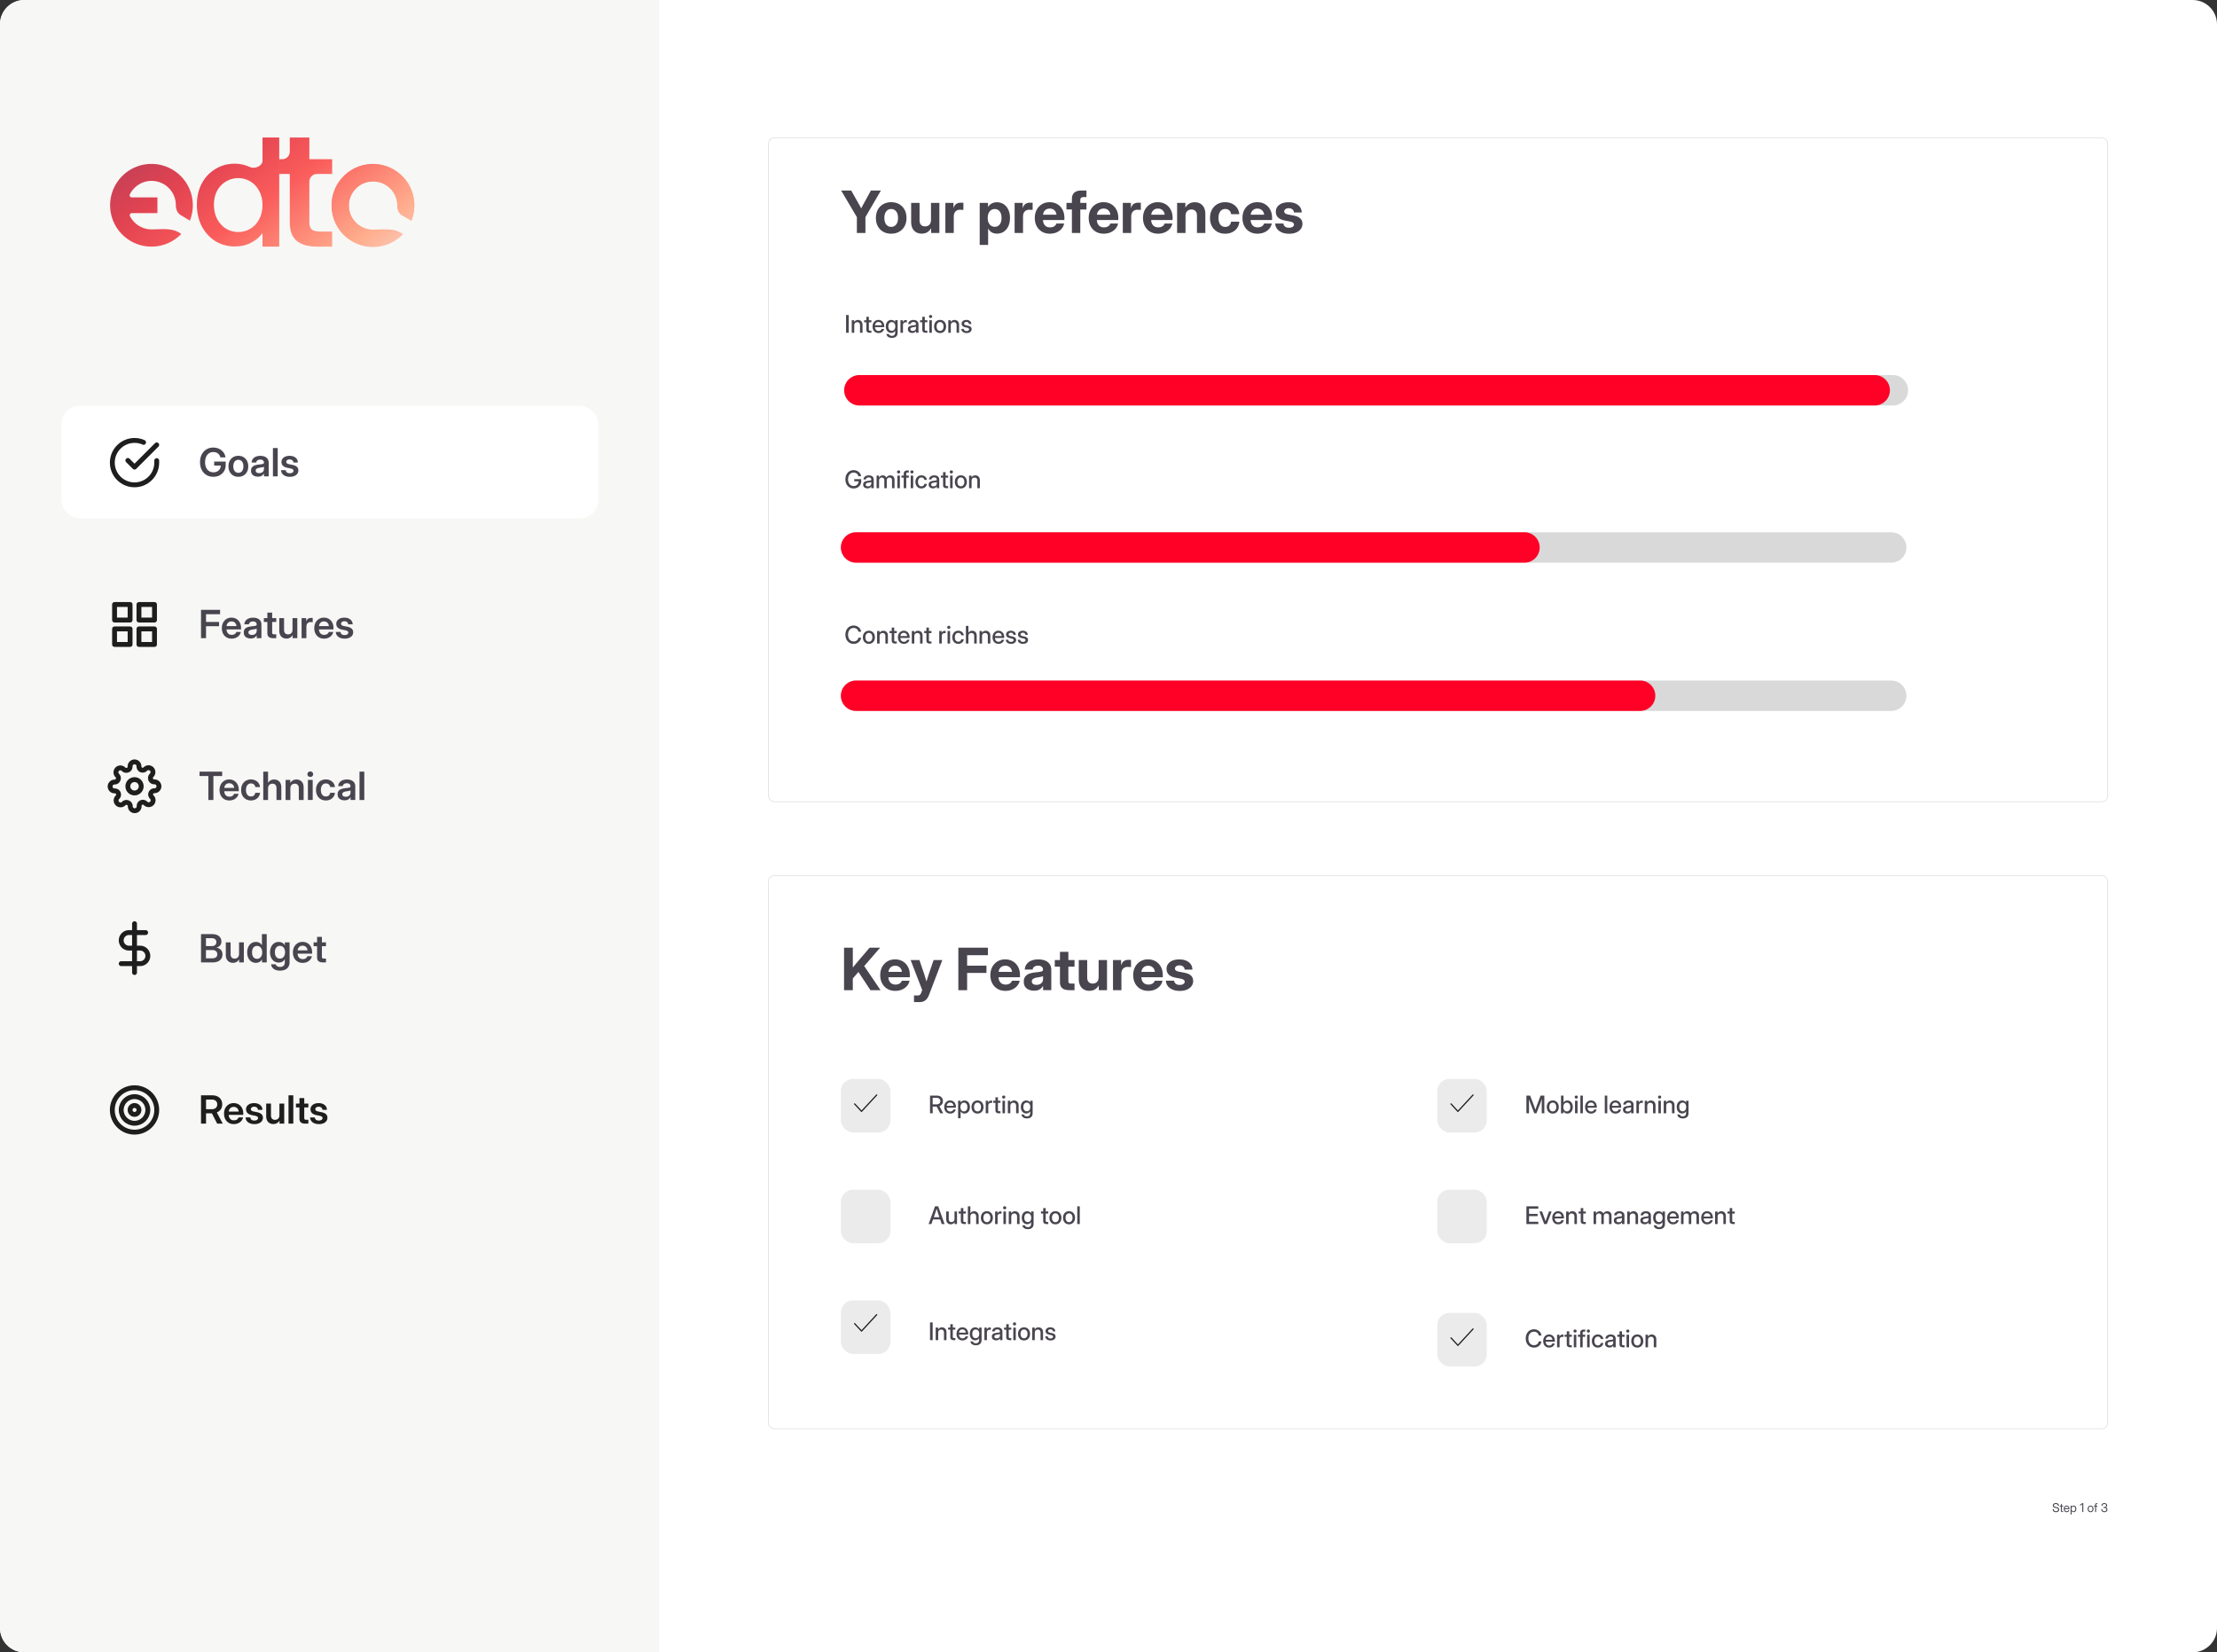 <svg xmlns="http://www.w3.org/2000/svg" width="3644" height="2716" fill="none"><rect width="100%" height="100%" fill="#333333" stroke="none"/><path fill="#fff" d="M0 40C0 17.909 17.909 0 40 0h3564c22.09 0 40 17.909 40 40v2636c0 22.09-17.91 40-40 40H40c-22.091 0-40-17.91-40-40V40Z"/><path fill="#F7F7F5" d="M0 40C0 17.909 17.909 0 40 0h1043.42v2716H40c-22.091 0-40-17.91-40-40V40Z"/><g clip-path="url(#a)"><path fill="url(#b)" d="M520.984 285.965c-6.904 0-12.5 5.596-12.5 12.5v67.019c0 5.387 1.305 9.299 3.915 11.732 2.797 2.259 7.459 3.389 13.984 3.389h19.577v24.769h-25.17c-14.357 0-25.357-3.129-33.002-9.386-7.644-6.258-11.467-16.426-11.467-30.504v-79.519h-18.178v-24.247h5.678c6.904 0 12.5-5.596 12.5-12.5V226h32.163v35.718h37.476v24.247h-24.976Z"/><path fill="url(#c)" d="M323.612 336.494c0-13.234 2.71-24.953 8.132-35.157 5.581-10.205 13.075-18.097 22.481-23.677 9.567-5.741 20.17-8.61 31.809-8.61 8.61 0 17.061 1.913 25.352 5.74 7.646 3.318 20.089-2.061 20.089-10.397V226h27.505v179.374h-27.505v-22.243c-4.464 6.378-10.683 11.639-18.654 15.785-7.814 4.145-16.821 6.218-27.026 6.218-11.48 0-22.003-2.87-31.57-8.61-9.406-5.899-16.9-14.03-22.481-24.394-5.422-10.524-8.132-22.402-8.132-35.636Zm107.863.478c0-9.088-1.913-16.98-5.74-23.677-3.666-6.697-8.53-11.799-14.589-15.306-6.059-3.508-12.596-5.262-19.611-5.262-7.015 0-13.553 1.754-19.611 5.262-6.059 3.348-11.002 8.37-14.829 15.067-3.666 6.537-5.5 14.35-5.5 23.438s1.834 17.06 5.5 23.916c3.827 6.856 8.77 12.117 14.829 15.785 6.217 3.507 12.755 5.261 19.611 5.261 7.015 0 13.552-1.754 19.611-5.261 6.059-3.507 10.923-8.61 14.589-15.306 3.827-6.856 5.74-14.828 5.74-23.917Z"/><path fill="url(#d)" d="M613.038 269.438c37.535 0 67.962 30.427 67.962 67.962a67.777 67.777 0 0 1-4.739 24.981l-15.362-8.918c-5.426-3.151-7.801-9.588-7.801-15.864 0-22.014-17.847-39.86-39.862-39.86-22.013 0-39.86 17.846-39.86 39.86 0 22.015 17.847 39.861 39.86 39.861 15.277 0 32.04-2.712 45.25 4.958l3.56 2.066c-12.366 12.869-29.752 20.879-49.008 20.879-37.535 0-67.963-30.428-67.963-67.963s30.428-67.962 67.963-67.962Z"/><path fill="url(#e)" d="M248.963 269.438c37.534 0 67.962 30.427 67.962 67.962a67.792 67.792 0 0 1-4.852 25.265l-15.264-9.23c-5.457-3.3-7.786-9.857-7.786-16.234 0-22.015-17.847-39.861-39.861-39.861-15.704 0-29.288 9.082-35.784 22.28-1.133 2.301.666 4.825 3.231 4.825h42.12v25.91h-41.923c-2.583 0-4.381 2.554-3.213 4.856 6.578 12.965 20.036 21.85 35.569 21.85 15.366 0 32.304-2.627 45.453 5.324l3.398 2.055c-12.369 12.895-29.772 20.923-49.05 20.923-37.535 0-67.963-30.428-67.963-67.963s30.428-67.962 67.963-67.962Z"/><path fill="url(#f)" d="M613.038 270.075c37.535 0 67.962 30.428 67.962 67.963a67.78 67.78 0 0 1-4.739 24.981l-15.362-8.919c-5.426-3.15-7.801-9.587-7.801-15.863 0-22.014-17.847-39.861-39.862-39.861-22.013 0-39.86 17.847-39.86 39.861 0 22.015 17.847 39.861 39.86 39.861 15.277 0 32.04-2.713 45.25 4.957l3.56 2.067C649.68 397.99 632.294 406 613.038 406c-37.535 0-67.963-30.427-67.963-67.962 0-37.535 30.428-67.963 67.963-67.963Z"/></g><rect width="882.489" height="184.982" x="101" y="667" fill="#fff" rx="30"/><path fill="#49454F" d="M350.626 783.75c-4.292 0-8.083-1.01-11.375-3.031s-5.865-4.834-7.719-8.438c-1.833-3.604-2.75-7.781-2.75-12.531 0-4.875.938-9.115 2.813-12.719 1.896-3.604 4.479-6.396 7.75-8.375 3.291-1.979 7.021-2.968 11.187-2.968 3.479 0 6.656.687 9.531 2.062 2.875 1.354 5.24 3.25 7.094 5.688 1.875 2.416 3.042 5.229 3.5 8.437h-8.406c-.583-2.625-1.906-4.74-3.969-6.344-2.041-1.625-4.552-2.437-7.531-2.437-2.792 0-5.208.687-7.25 2.062-2.042 1.375-3.625 3.313-4.75 5.813-1.104 2.479-1.656 5.406-1.656 8.781 0 3.354.562 6.281 1.687 8.781 1.125 2.479 2.709 4.407 4.75 5.781 2.063 1.355 4.49 2.032 7.281 2.032 2.292 0 4.334-.459 6.125-1.375 1.813-.938 3.24-2.24 4.282-3.907 1.041-1.666 1.573-3.593 1.593-5.781h-10.812v-6.531h18.969v5.625c0 3.771-.886 7.115-2.657 10.031-1.75 2.917-4.156 5.209-7.218 6.875-3.063 1.646-6.552 2.469-10.469 2.469Zm41.156 0c-3.25 0-6.094-.719-8.531-2.156-2.438-1.459-4.344-3.479-5.719-6.063-1.354-2.583-2.031-5.583-2.031-9 0-3.416.677-6.416 2.031-9 1.375-2.604 3.281-4.635 5.719-6.093 2.437-1.459 5.281-2.188 8.531-2.188 3.229 0 6.063.729 8.5 2.188 2.459 1.458 4.365 3.489 5.719 6.093 1.375 2.584 2.062 5.584 2.062 9 0 3.417-.687 6.417-2.062 9-1.354 2.584-3.26 4.604-5.719 6.063-2.437 1.437-5.271 2.156-8.5 2.156Zm0-6.594c2.521 0 4.531-.948 6.031-2.844 1.5-1.895 2.25-4.489 2.25-7.781 0-3.291-.75-5.896-2.25-7.812-1.5-1.917-3.51-2.875-6.031-2.875-2.541 0-4.562.958-6.062 2.875-1.5 1.896-2.25 4.5-2.25 7.812 0 3.292.75 5.886 2.25 7.781 1.5 1.896 3.521 2.844 6.062 2.844Zm32.25 6.375c-3.291 0-6.021-.823-8.187-2.469-2.146-1.666-3.219-4.145-3.219-7.437 0-2.5.604-4.427 1.812-5.781 1.23-1.375 2.823-2.375 4.782-3 1.979-.625 4.104-1.052 6.375-1.282 3.062-.354 5.198-.666 6.406-.937 1.208-.271 1.812-.969 1.812-2.094v-.25c0-1.416-.541-2.573-1.625-3.469-1.062-.895-2.531-1.343-4.406-1.343-1.916 0-3.479.448-4.687 1.343-1.188.896-1.834 2.042-1.938 3.438h-7.594c.188-3.271 1.553-5.906 4.094-7.906 2.542-2 5.969-3 10.281-3 4.292 0 7.646 1 10.063 3 2.417 2 3.625 4.718 3.625 8.156V783h-7.75v-4.656h-.125c-.792 1.458-1.938 2.687-3.438 3.687-1.5 1-3.593 1.5-6.281 1.5Zm1.938-5.843c2.583 0 4.541-.667 5.875-2 1.333-1.355 2-2.99 2-4.907v-3.562c-.479.312-1.407.604-2.782.875-1.375.25-2.875.5-4.5.75-1.687.25-3.156.729-4.406 1.437-1.229.688-1.844 1.781-1.844 3.281 0 1.292.511 2.303 1.532 3.032 1.021.729 2.396 1.094 4.125 1.094Zm30.5-41.25V783h-7.875v-46.562h7.875Zm19.937 47.343c-4.021 0-7.385-.937-10.094-2.812-2.687-1.896-4.156-4.615-4.406-8.157h7.781c.167 1.605.813 2.855 1.938 3.75 1.125.876 2.677 1.313 4.656 1.313 1.896 0 3.386-.375 4.469-1.125 1.104-.75 1.656-1.708 1.656-2.875 0-1-.406-1.802-1.219-2.406-.812-.604-1.906-1.052-3.281-1.344l-5.625-1.156c-6.416-1.334-9.625-4.511-9.625-9.531 0-3.042 1.209-5.49 3.625-7.344 2.417-1.875 5.636-2.813 9.656-2.813 4 0 7.25.99 9.75 2.969 2.521 1.958 3.823 4.635 3.907 8.031h-7.407c-.041-1.479-.614-2.698-1.718-3.656-1.104-.958-2.552-1.437-4.344-1.437-1.729 0-3.094.385-4.094 1.156-1 .771-1.5 1.718-1.5 2.844 0 .979.386 1.781 1.156 2.406.771.604 1.844 1.062 3.219 1.375l5.938 1.219c3.271.687 5.677 1.77 7.218 3.25 1.563 1.479 2.344 3.427 2.344 5.843 0 2.146-.604 4.011-1.812 5.594-1.188 1.563-2.834 2.771-4.938 3.625-2.104.854-4.521 1.281-7.25 1.281Zm-146 798.219v-46.56h18c4.917 0 8.719 1.1 11.406 3.31 2.709 2.21 4.063 5.14 4.063 8.78 0 2.69-.729 4.89-2.188 6.59-1.437 1.71-3.406 2.91-5.906 3.6v.06c2.771.33 5.104 1.45 7 3.34 1.917 1.88 2.875 4.47 2.875 7.79 0 3.91-1.396 7.08-4.187 9.5-2.771 2.39-6.854 3.59-12.25 3.59h-18.813Zm8.125-6.72h9.813c2.812 0 4.989-.57 6.531-1.72 1.542-1.14 2.312-2.79 2.312-4.94 0-2.16-.76-3.87-2.281-5.12-1.5-1.25-3.625-1.88-6.375-1.88h-10v13.66Zm0-20.12h9.5c2.375 0 4.229-.59 5.563-1.75 1.354-1.19 2.031-2.77 2.031-4.75 0-2-.677-3.59-2.031-4.75-1.334-1.17-3.188-1.75-5.563-1.75h-9.5v13Zm44.375 27.5c-3.458 0-6.281-1.12-8.469-3.35-2.187-2.23-3.281-5.46-3.281-9.69V1549h7.875v19.38c0 2.41.584 4.24 1.75 5.5 1.167 1.24 2.802 1.87 4.906 1.87 2.084 0 3.803-.65 5.157-1.94 1.375-1.29 2.062-3.34 2.062-6.15V1549h7.906v33h-7.75v-5.06c-2.312 3.81-5.697 5.72-10.156 5.72Zm37.688 0c-2.875 0-5.386-.72-7.532-2.16-2.145-1.44-3.812-3.44-5-6-1.166-2.58-1.75-5.59-1.75-9.03 0-3.38.594-6.35 1.782-8.91 1.187-2.58 2.854-4.59 5-6.03 2.146-1.46 4.625-2.19 7.437-2.19 2.146 0 4.073.44 5.781 1.32 1.709.87 3.094 2.22 4.157 4.03h.062v-18.25h7.875V1582h-7.75v-5.03h-.062c-1.042 1.92-2.438 3.34-4.188 4.28-1.729.94-3.666 1.41-5.812 1.41Zm1.843-6.6c2.584 0 4.646-.96 6.188-2.87 1.562-1.94 2.344-4.51 2.344-7.72s-.782-5.77-2.344-7.69c-1.542-1.94-3.604-2.9-6.188-2.9-2.437 0-4.406.91-5.906 2.74-1.5 1.84-2.25 4.45-2.25 7.85 0 3.42.75 6.04 2.25 7.87 1.5 1.82 3.469 2.72 5.906 2.72Zm37.938 19.44c-4.354 0-7.813-.94-10.375-2.81-2.563-1.88-4.063-4.42-4.5-7.63h7.719c.375 1.42 1.198 2.49 2.468 3.22 1.271.75 2.834 1.13 4.688 1.13 2.458 0 4.365-.67 5.719-2 1.375-1.34 2.062-3.26 2.062-5.79v-5.03h-.031c-1.063 1.94-2.448 3.37-4.156 4.29-1.709.89-3.646 1.34-5.813 1.34-2.875 0-5.385-.72-7.531-2.16-2.146-1.44-3.813-3.41-5-5.94-1.167-2.54-1.75-5.46-1.75-8.78 0-3.33.594-6.28 1.781-8.84 1.188-2.56 2.854-4.56 5-6 2.146-1.44 4.625-2.16 7.438-2.16 2.146 0 4.083.46 5.812 1.38 1.75.89 3.167 2.29 4.25 4.19h.031V1549h7.782v32.16c0 3.39-.677 6.14-2.032 8.25-1.354 2.12-3.208 3.66-5.562 4.62-2.354.98-5.021 1.47-8 1.47Zm-.375-19.78c2.583 0 4.646-.95 6.187-2.84 1.563-1.92 2.344-4.46 2.344-7.63s-.781-5.7-2.344-7.59c-1.541-1.92-3.604-2.88-6.187-2.88-2.438 0-4.406.91-5.906 2.72s-2.25 4.4-2.25 7.75c0 3.37.75 5.97 2.25 7.78 1.5 1.79 3.468 2.69 5.906 2.69Zm37.531 7.03c-3.291 0-6.146-.74-8.562-2.22-2.417-1.48-4.282-3.51-5.594-6.09-1.292-2.61-1.938-5.58-1.938-8.91 0-3.35.667-6.32 2-8.91 1.355-2.6 3.219-4.64 5.594-6.12 2.375-1.5 5.104-2.25 8.188-2.25 3.166 0 5.937.73 8.312 2.19 2.375 1.46 4.219 3.48 5.531 6.06 1.313 2.56 1.969 5.53 1.969 8.91v2.15h-23.875c.104 2.69.896 4.86 2.375 6.5 1.479 1.65 3.542 2.47 6.188 2.47 1.979 0 3.614-.43 4.906-1.28 1.292-.87 2.167-2.02 2.625-3.44h7.375a12.118 12.118 0 0 1-2.75 5.69c-1.396 1.65-3.156 2.94-5.281 3.88-2.125.91-4.479 1.37-7.063 1.37Zm-8.312-20.63h16.25c-.25-2.35-1.104-4.2-2.563-5.56-1.437-1.37-3.291-2.06-5.562-2.06-2.292 0-4.157.69-5.594 2.06-1.417 1.36-2.26 3.21-2.531 5.56Zm46.593-13.12v6.34h-6.718v17.19c0 1.19.239 2.01.718 2.47.48.44 1.355.66 2.625.66h3.375v6.34h-4.75c-3.354 0-5.843-.68-7.468-2.03-1.604-1.36-2.407-3.45-2.407-6.28v-18.35h-5.75V1549h5.75v-9h7.907v9h6.718ZM327.97 1275.59v-7.15h37.218v7.15h-14.437V1315h-8.281v-39.41h-14.5Zm49 40.16c-3.292 0-6.146-.74-8.563-2.22-2.416-1.48-4.281-3.51-5.594-6.09-1.291-2.61-1.937-5.58-1.937-8.91 0-3.35.667-6.32 2-8.91 1.354-2.6 3.219-4.64 5.594-6.12 2.375-1.5 5.104-2.25 8.187-2.25 3.167 0 5.938.73 8.313 2.19 2.375 1.46 4.218 3.48 5.531 6.06 1.312 2.56 1.969 5.53 1.969 8.91v2.15h-23.875c.104 2.69.896 4.86 2.375 6.5 1.479 1.65 3.541 2.47 6.187 2.47 1.979 0 3.615-.43 4.906-1.28 1.292-.87 2.167-2.02 2.625-3.44h7.375a12.109 12.109 0 0 1-2.75 5.69c-1.395 1.65-3.156 2.94-5.281 3.88-2.125.91-4.479 1.37-7.062 1.37Zm-8.313-20.63h16.25c-.25-2.35-1.104-4.2-2.562-5.56-1.438-1.37-3.292-2.06-5.563-2.06-2.291 0-4.156.69-5.594 2.06-1.416 1.36-2.26 3.21-2.531 5.56Zm43.781 20.63c-3.208 0-6.031-.73-8.468-2.19-2.417-1.46-4.302-3.48-5.657-6.06-1.333-2.58-2-5.57-2-8.97 0-3.39.667-6.38 2-8.97 1.355-2.6 3.24-4.63 5.657-6.09 2.437-1.48 5.26-2.22 8.468-2.22 2.771 0 5.24.54 7.407 1.63 2.166 1.06 3.906 2.54 5.218 4.43 1.334 1.88 2.115 4.04 2.344 6.5h-7.719c-.291-1.77-1.052-3.21-2.281-4.31-1.208-1.12-2.833-1.69-4.875-1.69-2.583 0-4.604.97-6.062 2.91-1.459 1.94-2.188 4.54-2.188 7.81 0 3.25.729 5.85 2.188 7.78 1.458 1.92 3.479 2.88 6.062 2.88 2.063 0 3.667-.54 4.813-1.63 1.146-1.1 1.906-2.57 2.281-4.4h7.781c-.187 2.41-.948 4.57-2.281 6.46-1.313 1.9-3.063 3.4-5.25 4.5-2.167 1.09-4.646 1.63-7.438 1.63Zm28.157-19.41V1315h-7.875v-46.56h7.875v18.4c2.291-3.66 5.625-5.5 10-5.5 3.458 0 6.281 1.12 8.468 3.35 2.209 2.23 3.313 5.46 3.313 9.69V1315h-7.906v-19.38c0-2.41-.584-4.24-1.75-5.5-1.167-1.24-2.802-1.87-4.907-1.87-2.062 0-3.781.65-5.156 1.94-1.375 1.29-2.062 3.34-2.062 6.15Zm36.687 0V1315h-7.875v-33h7.75v5.06c2.292-3.81 5.667-5.72 10.125-5.72 3.459 0 6.281 1.12 8.469 3.35 2.208 2.23 3.312 5.46 3.312 9.69V1315h-7.906v-19.38c0-2.41-.583-4.24-1.75-5.5-1.166-1.24-2.802-1.87-4.906-1.87-2.063 0-3.781.65-5.156 1.94-1.375 1.29-2.063 3.34-2.063 6.15Zm28.813 18.66v-33h7.875v33h-7.875Zm3.937-37.91c-1.354 0-2.479-.42-3.375-1.28-.896-.87-1.344-1.95-1.344-3.22 0-1.27.448-2.33 1.344-3.18.896-.86 2.021-1.29 3.375-1.29 1.334 0 2.448.43 3.344 1.29.896.85 1.344 1.91 1.344 3.18 0 1.27-.448 2.35-1.344 3.22-.896.86-2.01 1.28-3.344 1.28Zm25.531 38.66c-3.208 0-6.031-.73-8.468-2.19-2.417-1.46-4.302-3.48-5.657-6.06-1.333-2.58-2-5.57-2-8.97 0-3.39.667-6.38 2-8.97 1.355-2.6 3.24-4.63 5.657-6.09 2.437-1.48 5.26-2.22 8.468-2.22 2.771 0 5.24.54 7.407 1.63 2.166 1.06 3.906 2.54 5.218 4.43 1.334 1.88 2.115 4.04 2.344 6.5h-7.719c-.291-1.77-1.052-3.21-2.281-4.31-1.208-1.12-2.833-1.69-4.875-1.69-2.583 0-4.604.97-6.062 2.91-1.459 1.94-2.188 4.54-2.188 7.81 0 3.25.729 5.85 2.188 7.78 1.458 1.92 3.479 2.88 6.062 2.88 2.063 0 3.667-.54 4.813-1.63 1.146-1.1 1.906-2.57 2.281-4.4h7.781c-.187 2.41-.948 4.57-2.281 6.46-1.313 1.9-3.063 3.4-5.25 4.5-2.167 1.09-4.646 1.63-7.438 1.63Zm30.782-.22c-3.292 0-6.021-.82-8.188-2.47-2.146-1.66-3.219-4.14-3.219-7.44 0-2.5.605-4.42 1.813-5.78 1.229-1.37 2.823-2.37 4.781-3 1.979-.62 4.104-1.05 6.375-1.28 3.063-.35 5.198-.66 6.406-.94 1.209-.27 1.813-.96 1.813-2.09v-.25c0-1.42-.542-2.57-1.625-3.47-1.063-.89-2.531-1.34-4.406-1.34-1.917 0-3.479.45-4.688 1.34-1.187.9-1.833 2.04-1.937 3.44h-7.594c.187-3.27 1.552-5.91 4.094-7.91 2.541-2 5.968-3 10.281-3 4.292 0 7.646 1 10.062 3 2.417 2 3.625 4.72 3.625 8.16v22.5h-7.75v-4.66h-.125c-.791 1.46-1.937 2.69-3.437 3.69-1.5 1-3.594 1.5-6.281 1.5Zm1.937-5.84c2.584 0 4.542-.67 5.875-2 1.334-1.36 2-2.99 2-4.91v-3.56c-.479.31-1.406.6-2.781.87-1.375.25-2.875.5-4.5.75-1.688.25-3.156.73-4.406 1.44-1.229.69-1.844 1.78-1.844 3.28 0 1.29.51 2.3 1.531 3.03s2.396 1.1 4.125 1.1Zm30.5-41.25V1315h-7.875v-46.56h7.875ZM330.407 1049v-46.56h31.313v7.15h-23.063v12.72h21.406v7h-21.406V1049h-8.25Zm50.313.75c-3.292 0-6.146-.74-8.563-2.22-2.416-1.48-4.281-3.51-5.594-6.09-1.291-2.61-1.937-5.58-1.937-8.91 0-3.35.667-6.32 2-8.91 1.354-2.6 3.219-4.64 5.594-6.12 2.375-1.5 5.104-2.25 8.187-2.25 3.167 0 5.938.73 8.313 2.19 2.375 1.46 4.218 3.48 5.531 6.06 1.312 2.56 1.969 5.53 1.969 8.91v2.15h-23.875c.104 2.69.896 4.86 2.375 6.5 1.479 1.65 3.541 2.47 6.187 2.47 1.979 0 3.615-.43 4.906-1.28 1.292-.87 2.167-2.02 2.625-3.44h7.375a12.109 12.109 0 0 1-2.75 5.69c-1.395 1.65-3.156 2.94-5.281 3.88-2.125.91-4.479 1.37-7.062 1.37Zm-8.313-20.63h16.25c-.25-2.35-1.104-4.2-2.562-5.56-1.438-1.37-3.292-2.06-5.563-2.06-2.291 0-4.156.69-5.594 2.06-1.416 1.36-2.26 3.21-2.531 5.56Zm39.688 20.41c-3.292 0-6.021-.82-8.188-2.47-2.146-1.66-3.219-4.14-3.219-7.44 0-2.5.605-4.42 1.813-5.78 1.229-1.37 2.823-2.37 4.781-3 1.979-.62 4.104-1.05 6.375-1.28 3.063-.35 5.198-.66 6.406-.94 1.209-.27 1.813-.96 1.813-2.09v-.25c0-1.42-.542-2.57-1.625-3.47-1.063-.89-2.531-1.34-4.406-1.34-1.917 0-3.479.45-4.688 1.34-1.187.9-1.833 2.04-1.937 3.44h-7.594c.187-3.27 1.552-5.91 4.094-7.91 2.541-2 5.968-3 10.281-3 4.292 0 7.646 1 10.062 3 2.417 2 3.625 4.72 3.625 8.16v22.5h-7.75v-4.66h-.125c-.791 1.46-1.937 2.69-3.437 3.69-1.5 1-3.594 1.5-6.281 1.5Zm1.937-5.84c2.584 0 4.542-.67 5.875-2 1.334-1.36 2-2.99 2-4.91v-3.56c-.479.31-1.406.6-2.781.87-1.375.25-2.875.5-4.5.75-1.688.25-3.156.73-4.406 1.44-1.229.69-1.844 1.78-1.844 3.28 0 1.29.51 2.3 1.531 3.03s2.396 1.1 4.125 1.1Zm40.031-27.69v6.34h-6.718v17.19c0 1.19.239 2.01.718 2.47.48.44 1.355.66 2.625.66h3.375v6.34h-4.75c-3.354 0-5.843-.68-7.468-2.03-1.604-1.36-2.407-3.45-2.407-6.28v-18.35h-5.75V1016h5.75v-9h7.907v9h6.718Zm16.719 33.66c-3.458 0-6.281-1.12-8.469-3.35-2.187-2.23-3.281-5.46-3.281-9.69V1016h7.875v19.38c0 2.41.584 4.24 1.75 5.5 1.167 1.24 2.802 1.87 4.906 1.87 2.084 0 3.803-.65 5.157-1.94 1.375-1.29 2.062-3.34 2.062-6.15V1016h7.906v33h-7.75v-5.06c-2.312 3.81-5.697 5.72-10.156 5.72Zm24.938-.66v-33h7.593v5.47h.094c.604-1.88 1.552-3.3 2.844-4.28 1.312-1 3.031-1.5 5.156-1.5.542 0 1.021.02 1.438.06.437.02.812.04 1.125.06v7a33.74 33.74 0 0 0-1.5-.15 22.62 22.62 0 0 0-2.219-.1c-1.875 0-3.458.65-4.75 1.94-1.271 1.29-1.906 3.23-1.906 5.81V1049h-7.875Zm36.937.75c-3.291 0-6.146-.74-8.562-2.22-2.417-1.48-4.282-3.51-5.594-6.09-1.292-2.61-1.938-5.58-1.938-8.91 0-3.35.667-6.32 2-8.91 1.355-2.6 3.219-4.64 5.594-6.12 2.375-1.5 5.104-2.25 8.188-2.25 3.166 0 5.937.73 8.312 2.19 2.375 1.46 4.219 3.48 5.531 6.06 1.313 2.56 1.969 5.53 1.969 8.91v2.15h-23.875c.104 2.69.896 4.86 2.375 6.5 1.479 1.65 3.542 2.47 6.188 2.47 1.979 0 3.614-.43 4.906-1.28 1.292-.87 2.167-2.02 2.625-3.44h7.375a12.118 12.118 0 0 1-2.75 5.69c-1.396 1.65-3.156 2.94-5.281 3.88-2.125.91-4.479 1.37-7.063 1.37Zm-8.312-20.63h16.25c-.25-2.35-1.104-4.2-2.563-5.56-1.437-1.37-3.291-2.06-5.562-2.06-2.292 0-4.157.69-5.594 2.06-1.417 1.36-2.26 3.21-2.531 5.56Zm42.125 20.66c-4.021 0-7.386-.94-10.094-2.81-2.688-1.9-4.156-4.62-4.406-8.16h7.781c.167 1.61.812 2.86 1.937 3.75 1.125.88 2.678 1.32 4.657 1.32 1.896 0 3.385-.38 4.468-1.13 1.105-.75 1.657-1.71 1.657-2.87 0-1-.407-1.81-1.219-2.41-.813-.61-1.906-1.05-3.281-1.35l-5.625-1.15c-6.417-1.33-9.625-4.51-9.625-9.53 0-3.04 1.208-5.49 3.625-7.35 2.416-1.87 5.635-2.81 9.656-2.81 4 0 7.25.99 9.75 2.97 2.521 1.96 3.823 4.64 3.906 8.03h-7.406c-.042-1.48-.615-2.7-1.719-3.66-1.104-.95-2.552-1.43-4.344-1.43-1.729 0-3.093.38-4.093 1.15-1 .77-1.5 1.72-1.5 2.85 0 .98.385 1.78 1.156 2.4.771.61 1.844 1.07 3.219 1.38l5.937 1.22c3.271.69 5.677 1.77 7.219 3.25 1.562 1.48 2.344 3.42 2.344 5.84 0 2.15-.604 4.01-1.813 5.6-1.187 1.56-2.833 2.77-4.937 3.62-2.104.85-4.521 1.28-7.25 1.28Z"/><path fill="#1E1E1E" d="M330.407 1847v-46.56h18.156c3.417 0 6.365.6 8.844 1.81 2.5 1.21 4.427 2.93 5.781 5.16 1.355 2.23 2.032 4.86 2.032 7.9 0 3.17-.782 5.89-2.344 8.16-1.563 2.27-3.729 3.97-6.5 5.09l9.719 18.44h-9.094l-8.75-16.94h-9.594V1847h-8.25Zm8.25-23.75h9.5c2.75 0 4.927-.71 6.531-2.13 1.605-1.43 2.407-3.37 2.407-5.81 0-2.41-.813-4.33-2.438-5.75-1.604-1.41-3.791-2.12-6.562-2.12h-9.438v15.81Zm45.688 24.5c-3.292 0-6.146-.74-8.563-2.22-2.416-1.48-4.281-3.51-5.594-6.09-1.291-2.61-1.937-5.58-1.937-8.91 0-3.35.667-6.32 2-8.91 1.354-2.6 3.219-4.64 5.594-6.12 2.375-1.5 5.104-2.25 8.187-2.25 3.167 0 5.938.73 8.313 2.19 2.375 1.46 4.218 3.48 5.531 6.06 1.312 2.56 1.969 5.53 1.969 8.91v2.15H375.97c.104 2.69.896 4.86 2.375 6.5 1.479 1.65 3.541 2.47 6.187 2.47 1.979 0 3.615-.43 4.906-1.28 1.292-.87 2.167-2.02 2.625-3.44h7.375a12.109 12.109 0 0 1-2.75 5.69c-1.395 1.65-3.156 2.94-5.281 3.88-2.125.91-4.479 1.37-7.062 1.37Zm-8.313-20.63h16.25c-.25-2.35-1.104-4.2-2.562-5.56-1.438-1.37-3.292-2.06-5.563-2.06-2.291 0-4.156.69-5.594 2.06-1.416 1.36-2.26 3.21-2.531 5.56Zm42.125 20.66c-4.021 0-7.385-.94-10.094-2.81-2.687-1.9-4.156-4.62-4.406-8.16h7.781c.167 1.61.813 2.86 1.938 3.75 1.125.88 2.677 1.32 4.656 1.32 1.896 0 3.386-.38 4.469-1.13 1.104-.75 1.656-1.71 1.656-2.87 0-1-.406-1.81-1.219-2.41-.812-.61-1.906-1.05-3.281-1.35l-5.625-1.15c-6.416-1.33-9.625-4.51-9.625-9.53 0-3.04 1.209-5.49 3.625-7.35 2.417-1.87 5.636-2.81 9.656-2.81 4 0 7.25.99 9.75 2.97 2.521 1.96 3.823 4.64 3.907 8.03h-7.407c-.041-1.48-.614-2.7-1.718-3.66-1.104-.95-2.552-1.43-4.344-1.43-1.729 0-3.094.38-4.094 1.15-1 .77-1.5 1.72-1.5 2.85 0 .98.386 1.78 1.156 2.4.771.61 1.844 1.07 3.219 1.38l5.938 1.22c3.271.69 5.677 1.77 7.218 3.25 1.563 1.48 2.344 3.42 2.344 5.84 0 2.15-.604 4.01-1.812 5.6-1.188 1.56-2.834 2.77-4.938 3.62-2.104.85-4.521 1.28-7.25 1.28Zm31.125-.12c-3.458 0-6.281-1.12-8.469-3.35-2.187-2.23-3.281-5.46-3.281-9.69V1814h7.875v19.38c0 2.41.584 4.24 1.75 5.5 1.167 1.24 2.802 1.87 4.906 1.87 2.084 0 3.803-.65 5.157-1.94 1.375-1.29 2.062-3.34 2.062-6.15V1814h7.906v33h-7.75v-5.06c-2.312 3.81-5.697 5.72-10.156 5.72Zm32.813-47.22V1847h-7.875v-46.56h7.875Zm24.718 13.56v6.34h-6.718v17.19c0 1.19.239 2.01.718 2.47.48.44 1.355.66 2.625.66h3.375v6.34h-4.75c-3.354 0-5.843-.68-7.468-2.03-1.604-1.36-2.407-3.45-2.407-6.28v-18.35h-5.75V1814h5.75v-9h7.907v9h6.718Zm17.344 33.78c-4.021 0-7.385-.94-10.094-2.81-2.687-1.9-4.156-4.62-4.406-8.16h7.781c.167 1.61.813 2.86 1.938 3.75 1.125.88 2.677 1.32 4.656 1.32 1.896 0 3.386-.38 4.469-1.13 1.104-.75 1.656-1.71 1.656-2.87 0-1-.406-1.81-1.219-2.41-.812-.61-1.906-1.05-3.281-1.35l-5.625-1.15c-6.416-1.33-9.625-4.51-9.625-9.53 0-3.04 1.209-5.49 3.625-7.35 2.417-1.87 5.636-2.81 9.656-2.81 4 0 7.25.99 9.75 2.97 2.521 1.96 3.823 4.64 3.907 8.03h-7.407c-.041-1.48-.614-2.7-1.718-3.66-1.104-.95-2.552-1.43-4.344-1.43-1.729 0-3.094.38-4.094 1.15-1 .77-1.5 1.72-1.5 2.85 0 .98.386 1.78 1.156 2.4.771.61 1.844 1.07 3.219 1.38l5.938 1.22c3.271.69 5.677 1.77 7.218 3.25 1.563 1.48 2.344 3.42 2.344 5.84 0 2.15-.604 4.01-1.812 5.6-1.188 1.56-2.834 2.77-4.938 3.62-2.104.85-4.521 1.28-7.25 1.28Z"/><path stroke="#1E1E1E" stroke-linecap="round" stroke-linejoin="round" stroke-width="8" d="M257.592 757.137v3.356a36.466 36.466 0 0 1-26.131 34.954 36.474 36.474 0 0 1-40.937-15.124 36.475 36.475 0 0 1 2.871-43.548 36.474 36.474 0 0 1 42.569-9.618m21.628 4.158-36.472 36.509-10.941-10.942m3.646 236.786h-25.53v25.532h25.53v-25.532Zm40.119 0h-25.53v25.532h25.53v-25.532Zm0 40.122h-25.53v25.53h25.53v-25.53Zm-40.119 0h-25.53v25.53h25.53v-25.53Zm7.294 269.64c6.043 0 10.942-4.89 10.942-10.94 0-6.04-4.899-10.94-10.942-10.94s-10.942 4.9-10.942 10.94c0 6.05 4.899 10.94 10.942 10.94Z"/><path stroke="#1E1E1E" stroke-linecap="round" stroke-linejoin="round" stroke-width="8" d="M248.108 1303.43a6.021 6.021 0 0 0 1.204 6.64l.219.22a7.286 7.286 0 0 1 1.583 2.37c.367.88.556 1.83.556 2.79s-.189 1.91-.556 2.8a7.244 7.244 0 0 1-1.583 2.36 7.334 7.334 0 0 1-2.368 1.59c-.885.36-1.835.55-2.793.55-.959 0-1.908-.19-2.794-.55a7.33 7.33 0 0 1-2.367-1.59l-.219-.22a6.062 6.062 0 0 0-3.134-1.62 6.022 6.022 0 0 0-3.504.42 5.998 5.998 0 0 0-2.646 2.21 6.013 6.013 0 0 0-1.001 3.3v.62a7.31 7.31 0 0 1-2.136 5.16 7.323 7.323 0 0 1-5.158 2.13c-1.935 0-3.79-.77-5.158-2.13a7.311 7.311 0 0 1-2.137-5.16v-.33a6.006 6.006 0 0 0-1.121-3.36 6.059 6.059 0 0 0-2.818-2.15c-1.1-.48-2.32-.63-3.503-.41a5.918 5.918 0 0 0-3.134 1.62l-.219.21a7.334 7.334 0 0 1-2.368 1.59c-.885.36-1.834.55-2.793.55-.959 0-1.908-.19-2.793-.55a7.334 7.334 0 0 1-2.368-1.59 7.244 7.244 0 0 1-1.583-2.36 7.34 7.34 0 0 1-.556-2.8c0-.95.189-1.9.556-2.79.367-.89.905-1.69 1.583-2.37l.219-.22a6.012 6.012 0 0 0 1.204-6.63c-.463-1.08-1.23-2-2.209-2.65-.978-.65-2.125-1-3.299-1h-.62a7.297 7.297 0 0 1-7.294-7.3c0-1.93.769-3.79 2.136-5.15a7.29 7.29 0 0 1 5.158-2.14h.329a6.049 6.049 0 0 0 3.36-1.12 6.03 6.03 0 0 0 2.147-2.82 6.018 6.018 0 0 0-1.204-6.64l-.219-.22a7.244 7.244 0 0 1-1.583-2.36 7.34 7.34 0 0 1-.556-2.8c0-.95.189-1.9.556-2.79.367-.88.905-1.69 1.583-2.37a7.47 7.47 0 0 1 2.368-1.58 7.243 7.243 0 0 1 5.587 0c.885.37 1.69.91 2.367 1.58l.219.22a5.99 5.99 0 0 0 3.134 1.62c1.183.22 2.404.07 3.504-.41h.291a6.061 6.061 0 0 0 2.647-2.21c.648-.98.996-2.13 1.001-3.3v-.62c0-1.94.768-3.79 2.136-5.16a7.289 7.289 0 0 1 10.316 0 7.293 7.293 0 0 1 2.136 5.16v.33a6.038 6.038 0 0 0 1.001 3.3 6.04 6.04 0 0 0 2.647 2.2c1.1.49 2.32.63 3.503.42a5.99 5.99 0 0 0 3.134-1.62l.219-.22a7.306 7.306 0 0 1 2.368-1.58 7.24 7.24 0 0 1 5.586 0 7.286 7.286 0 0 1 3.951 3.95c.367.88.556 1.83.556 2.79s-.189 1.91-.556 2.8a7.244 7.244 0 0 1-1.583 2.36l-.219.22a6.005 6.005 0 0 0-1.619 3.14 6.01 6.01 0 0 0 .415 3.5v.29c.463 1.08 1.23 2 2.209 2.65.978.65 2.125.99 3.299 1h.62c1.934 0 3.79.77 5.158 2.14a7.274 7.274 0 0 1 2.136 5.15 7.297 7.297 0 0 1-7.294 7.3h-.329c-1.173 0-2.32.35-3.298 1a6.055 6.055 0 0 0-2.209 2.64Zm-26.989 214.94v80.24m18.236-65.65h-27.354c-3.385 0-6.632 1.35-9.026 3.74a12.776 12.776 0 0 0-3.739 9.03c0 3.38 1.345 6.63 3.739 9.02a12.741 12.741 0 0 0 9.026 3.74h18.236c3.386 0 6.633 1.35 9.027 3.74a12.776 12.776 0 0 1 3.739 9.03c0 3.38-1.345 6.63-3.739 9.02a12.742 12.742 0 0 1-9.027 3.74h-31.001m21.884 276.94c20.143 0 36.472-16.32 36.472-36.47 0-20.14-16.329-36.47-36.472-36.47s-36.472 16.33-36.472 36.47c0 20.15 16.329 36.47 36.472 36.47Z"/><path stroke="#1E1E1E" stroke-linecap="round" stroke-linejoin="round" stroke-width="8" d="M221.12 1846.38c12.086 0 21.883-9.8 21.883-21.89 0-12.08-9.797-21.88-21.883-21.88-12.085 0-21.883 9.8-21.883 21.88 0 12.09 9.798 21.89 21.883 21.89Z"/><path stroke="#1E1E1E" stroke-linecap="round" stroke-linejoin="round" stroke-width="8" d="M221.12 1831.79a7.299 7.299 0 0 0 7.295-7.3 7.29 7.29 0 0 0-7.295-7.29 7.29 7.29 0 0 0-7.294 7.29c0 4.03 3.266 7.3 7.294 7.3Z"/><rect width="2201.15" height="1091.27" x="1263.14" y="226.588" fill="#fff" stroke="#D9D9D9" rx="9.5"/><rect width="2201.15" height="909.227" x="1263.14" y="1439.25" fill="#fff" stroke="#D9D9D9" rx="9.5"/><path fill="#49454F" d="M1408.41 383v-26.109l-25.87-43.735h16.54l11.86 20.953c.81 1.407 1.6 2.813 2.35 4.219l2.25 4.219a838.87 838.87 0 0 1 2.15-4.219c.75-1.406 1.52-2.812 2.3-4.219l11.48-20.953h16.46l-25.46 43.735V383h-14.06Zm56.39 1.125c-5 0-9.39-1.078-13.17-3.234-3.75-2.157-6.69-5.157-8.81-9-2.1-3.875-3.14-8.407-3.14-13.594 0-5.188 1.04-9.719 3.14-13.594 2.12-3.875 5.06-6.891 8.81-9.047 3.78-2.187 8.17-3.281 13.17-3.281 5.03 0 9.42 1.094 13.17 3.281 3.78 2.156 6.72 5.172 8.82 9.047 2.12 3.875 3.18 8.406 3.18 13.594 0 5.156-1.06 9.672-3.18 13.547-2.1 3.875-5.04 6.89-8.82 9.047-3.75 2.156-8.14 3.234-13.17 3.234Zm0-11.203c3.38 0 6.09-1.281 8.16-3.844 2.06-2.594 3.09-6.187 3.09-10.781 0-4.625-1.03-8.235-3.09-10.828-2.07-2.594-4.78-3.891-8.16-3.891-3.34 0-6.05 1.297-8.11 3.891-2.06 2.593-3.09 6.203-3.09 10.828 0 4.594 1.03 8.187 3.09 10.781 2.06 2.563 4.77 3.844 8.11 3.844Zm50.2 11.109c-5.28 0-9.5-1.687-12.65-5.062-3.16-3.407-4.74-8.235-4.74-14.485V333.5h13.83v28.453c0 3.313.78 5.844 2.35 7.594 1.59 1.719 3.84 2.578 6.75 2.578 2.84 0 5.17-.891 6.98-2.672 1.81-1.781 2.72-4.594 2.72-8.437V333.5h13.78V383h-13.55v-7.781c-1.68 2.812-3.79 4.984-6.33 6.515-2.53 1.532-5.57 2.297-9.14 2.297Zm38.86-1.031v-49.5h13.32v8.438h.14c.9-2.969 2.32-5.172 4.26-6.61 1.94-1.437 4.55-2.156 7.83-2.156.81 0 1.55.016 2.2.047.69.031 1.32.047 1.88.047v11.765c-.5-.031-1.33-.078-2.49-.14a63.424 63.424 0 0 0-3.46-.094c-2.85 0-5.21.969-7.08 2.906-1.85 1.938-2.77 4.766-2.77 8.485V383h-13.83Zm56.44 19.594V333.5h13.64v6.703h.14c1.53-2.562 3.55-4.484 6.05-5.765 2.53-1.313 5.41-1.969 8.62-1.969 4.22 0 7.93 1.093 11.11 3.281 3.22 2.156 5.72 5.172 7.5 9.047 1.82 3.875 2.72 8.344 2.72 13.406 0 5.156-.89 9.672-2.67 13.547-1.78 3.875-4.28 6.891-7.5 9.047-3.19 2.156-6.94 3.234-11.25 3.234-6.72 0-11.52-2.812-14.39-8.437h-.14v27h-13.83Zm24.8-29.813c3.34 0 6.01-1.265 8.01-3.797 2.03-2.562 3.05-6.156 3.05-10.781 0-4.625-1.02-8.203-3.05-10.734-2-2.563-4.67-3.844-8.01-3.844-3.5 0-6.31 1.328-8.44 3.984-2.12 2.657-3.19 6.188-3.19 10.594 0 4.438 1.07 7.985 3.19 10.641 2.13 2.625 4.94 3.937 8.44 3.937ZM1667.68 383v-49.5h13.31v8.438h.14c.91-2.969 2.33-5.172 4.26-6.61 1.94-1.437 4.55-2.156 7.83-2.156.82 0 1.55.016 2.21.047a41.6 41.6 0 0 0 1.87.047v11.765c-.5-.031-1.33-.078-2.48-.14a64.065 64.065 0 0 0-3.47-.094c-2.85 0-5.21.969-7.08 2.906-1.84 1.938-2.77 4.766-2.77 8.485V383h-13.82Zm57.93 1.125c-5 0-9.36-1.109-13.07-3.328-3.69-2.219-6.57-5.266-8.63-9.141-2.03-3.906-3.05-8.359-3.05-13.359 0-5.031 1.03-9.5 3.1-13.406 2.09-3.907 4.97-6.969 8.62-9.188 3.66-2.219 7.85-3.328 12.56-3.328 4.88 0 9.13 1.094 12.75 3.281 3.66 2.156 6.5 5.172 8.54 9.047 2.06 3.844 3.09 8.281 3.09 13.313v3.703h-35.2c.12 3.656 1.2 6.578 3.23 8.765 2.03 2.188 4.86 3.282 8.49 3.282 2.68 0 4.92-.578 6.7-1.735 1.81-1.156 3.03-2.687 3.65-4.593H1749c-.59 3.281-1.98 6.171-4.17 8.671-2.19 2.5-4.94 4.469-8.25 5.907-3.31 1.406-6.97 2.109-10.97 2.109Zm-11.2-31.219h22.08c-.35-3.094-1.5-5.531-3.47-7.312-1.94-1.813-4.47-2.719-7.59-2.719-3.1 0-5.61.906-7.55 2.719-1.94 1.781-3.09 4.218-3.47 7.312Zm71.34-19.406v10.828h-10.12V383h-13.78v-38.672h-8.96V333.5h8.96v-6.422c0-9.281 5.36-13.922 16.08-13.922h7.82v10.828h-4.68c-2 0-3.41.422-4.22 1.266-.81.812-1.22 2.203-1.22 4.172v4.078h10.12Zm28.46 50.625c-5 0-9.36-1.109-13.08-3.328-3.69-2.219-6.56-5.266-8.63-9.141-2.03-3.906-3.04-8.359-3.04-13.359 0-5.031 1.03-9.5 3.09-13.406 2.09-3.907 4.97-6.969 8.63-9.188 3.65-2.219 7.84-3.328 12.56-3.328 4.87 0 9.12 1.094 12.75 3.281 3.65 2.156 6.5 5.172 8.53 9.047 2.06 3.844 3.09 8.281 3.09 13.313v3.703h-35.2c.13 3.656 1.2 6.578 3.23 8.765 2.04 2.188 4.86 3.282 8.49 3.282 2.69 0 4.92-.578 6.7-1.735 1.81-1.156 3.03-2.687 3.66-4.593h12.61c-.6 3.281-1.99 6.171-4.17 8.671-2.19 2.5-4.94 4.469-8.25 5.907-3.32 1.406-6.97 2.109-10.97 2.109ZM1803 352.906h22.08c-.34-3.094-1.5-5.531-3.47-7.312-1.93-1.813-4.47-2.719-7.59-2.719-3.09 0-5.61.906-7.55 2.719-1.93 1.781-3.09 4.218-3.47 7.312ZM1845.52 383v-49.5h13.31v8.438h.14c.91-2.969 2.33-5.172 4.27-6.61 1.94-1.437 4.55-2.156 7.83-2.156.81 0 1.54.016 2.2.047.69.031 1.31.047 1.87.047v11.765c-.5-.031-1.32-.078-2.48-.14a63.79 63.79 0 0 0-3.47-.094c-2.84 0-5.2.969-7.08 2.906-1.84 1.938-2.76 4.766-2.76 8.485V383h-13.83Zm57.94 1.125c-5 0-9.36-1.109-13.08-3.328-3.69-2.219-6.56-5.266-8.63-9.141-2.03-3.906-3.04-8.359-3.04-13.359 0-5.031 1.03-9.5 3.09-13.406 2.09-3.907 4.97-6.969 8.63-9.188 3.65-2.219 7.84-3.328 12.56-3.328 4.87 0 9.12 1.094 12.75 3.281 3.65 2.156 6.5 5.172 8.53 9.047 2.06 3.844 3.09 8.281 3.09 13.313v3.703h-35.2c.13 3.656 1.2 6.578 3.23 8.765 2.04 2.188 4.86 3.282 8.49 3.282 2.69 0 4.92-.578 6.7-1.735 1.81-1.156 3.03-2.687 3.66-4.593h12.61c-.6 3.281-1.99 6.171-4.17 8.671-2.19 2.5-4.94 4.469-8.25 5.907-3.32 1.406-6.97 2.109-10.97 2.109Zm-11.21-31.219h22.08c-.34-3.094-1.5-5.531-3.47-7.312-1.93-1.813-4.47-2.719-7.59-2.719-3.09 0-5.61.906-7.55 2.719-1.93 1.781-3.09 4.218-3.47 7.312Zm56.35 2.578V383h-13.83v-49.5h13.59v7.781c1.69-2.812 3.8-4.984 6.33-6.515 2.53-1.532 5.58-2.297 9.14-2.297 5.25 0 9.46 1.703 12.61 5.109 3.16 3.375 4.74 8.188 4.74 14.438V383h-13.79v-28.453c0-3.313-.79-5.828-2.39-7.547-1.59-1.75-3.82-2.625-6.7-2.625-2.84 0-5.17.891-6.98 2.672-1.82 1.781-2.72 4.594-2.72 8.437Zm65.11 28.641c-4.97 0-9.32-1.078-13.03-3.234-3.72-2.188-6.63-5.219-8.72-9.094-2.07-3.906-3.1-8.406-3.1-13.5 0-5.125 1.03-9.625 3.1-13.5 2.09-3.906 5-6.953 8.72-9.141 3.71-2.187 8.06-3.281 13.03-3.281 4.34 0 8.2.844 11.58 2.531 3.4 1.656 6.12 3.969 8.15 6.938 2.06 2.937 3.24 6.328 3.52 10.172h-13.36c-.38-2.532-1.41-4.578-3.1-6.141-1.65-1.563-3.86-2.344-6.61-2.344-3.46 0-6.18 1.328-8.15 3.985-1.97 2.656-2.95 6.25-2.95 10.781 0 4.5.98 8.078 2.95 10.734 1.97 2.625 4.69 3.938 8.15 3.938 2.79 0 4.97-.781 6.57-2.344 1.59-1.563 2.61-3.641 3.04-6.234h13.46c-.19 3.812-1.3 7.203-3.33 10.171-2.03 2.969-4.77 5.313-8.2 7.032-3.41 1.687-7.32 2.531-11.72 2.531Zm53.25 0c-5 0-9.36-1.109-13.08-3.328-3.69-2.219-6.56-5.266-8.63-9.141-2.03-3.906-3.04-8.359-3.04-13.359 0-5.031 1.03-9.5 3.09-13.406 2.09-3.907 4.97-6.969 8.63-9.188 3.65-2.219 7.84-3.328 12.56-3.328 4.87 0 9.12 1.094 12.75 3.281 3.65 2.156 6.5 5.172 8.53 9.047 2.06 3.844 3.09 8.281 3.09 13.313v3.703h-35.2c.13 3.656 1.2 6.578 3.23 8.765 2.04 2.188 4.86 3.282 8.49 3.282 2.69 0 4.92-.578 6.7-1.735 1.81-1.156 3.03-2.687 3.66-4.593h12.61c-.6 3.281-1.99 6.171-4.17 8.671-2.19 2.5-4.94 4.469-8.25 5.907-3.32 1.406-6.97 2.109-10.97 2.109Zm-11.21-31.219h22.08c-.34-3.094-1.5-5.531-3.47-7.312-1.93-1.813-4.47-2.719-7.59-2.719-3.09 0-5.61.906-7.55 2.719-1.93 1.781-3.09 4.218-3.47 7.312Zm63.1 31.313c-6.44 0-11.77-1.469-15.99-4.407-4.18-2.937-6.5-7.062-6.93-12.374h13.59c.25 2.156 1.16 3.843 2.72 5.062 1.56 1.219 3.69 1.828 6.37 1.828 2.57 0 4.58-.484 6.05-1.453 1.47-.969 2.2-2.219 2.2-3.75 0-1.313-.57-2.359-1.73-3.141-1.13-.812-2.69-1.422-4.69-1.828l-8.67-1.687c-9.81-1.875-14.72-6.688-14.72-14.438 0-4.687 1.89-8.453 5.67-11.297 3.78-2.843 8.89-4.265 15.33-4.265 6.41 0 11.56 1.5 15.47 4.5s5.92 7.078 6.05 12.234h-12.8c-.03-1.969-.83-3.609-2.39-4.922-1.53-1.343-3.52-2.015-5.95-2.015-2.38 0-4.24.515-5.58 1.546-1.35 1-2.02 2.235-2.02 3.704 0 1.281.52 2.328 1.55 3.14 1.06.813 2.55 1.422 4.45 1.828l9.38 1.828c5 .969 8.67 2.563 11.01 4.782 2.38 2.187 3.57 5.109 3.57 8.765 0 3.282-.94 6.157-2.82 8.625-1.84 2.438-4.42 4.344-7.73 5.719-3.28 1.344-7.08 2.016-11.39 2.016ZM1387.32 1627.62v-69.84h14.43v32.57l5.16-6.18c1.72-2.07 3.45-4.14 5.2-6.24l17.25-20.15h17.3l-26.16 30.18 26.86 39.66h-16.64l-19.73-29.95-9.24 10.73v19.22h-14.43Zm84.23 1.13c-5 0-9.36-1.11-13.08-3.33-3.68-2.22-6.56-5.27-8.62-9.14-2.03-3.91-3.05-8.36-3.05-13.36 0-5.03 1.03-9.5 3.09-13.41 2.1-3.91 4.97-6.97 8.63-9.19 3.66-2.22 7.84-3.32 12.56-3.32 4.88 0 9.13 1.09 12.75 3.28 3.66 2.15 6.5 5.17 8.53 9.04 2.07 3.85 3.1 8.28 3.1 13.32v3.7h-35.21c.13 3.66 1.21 6.58 3.24 8.76 2.03 2.19 4.86 3.29 8.48 3.29 2.69 0 4.92-.58 6.71-1.74 1.81-1.15 3.03-2.69 3.65-4.59h12.61c-.59 3.28-1.98 6.17-4.17 8.67s-4.94 4.47-8.25 5.91c-3.31 1.4-6.97 2.11-10.97 2.11Zm-11.2-31.22h22.08c-.35-3.1-1.5-5.53-3.47-7.32-1.94-1.81-4.47-2.71-7.6-2.71-3.09 0-5.61.9-7.54 2.71-1.94 1.79-3.1 4.22-3.47 7.32Zm41.95 49.68v-10.92h6.28c1.66 0 2.88-.4 3.66-1.22.81-.78 1.55-2.12 2.2-4.03l1.36-3.61-19.03-49.31h14.48l8.3 24.47c.56 1.78 1.11 3.56 1.64 5.34.56 1.78 1.11 3.57 1.64 5.35.53-1.78 1.08-3.57 1.64-5.35.57-1.81 1.13-3.59 1.69-5.34l8.34-24.47h14.35l-21.8 57.14c-1.56 4.13-3.59 7.14-6.09 9.05-2.5 1.94-5.67 2.9-9.52 2.9h-9.14Zm72.89-19.59v-69.84h48.56v12.37h-34.12v17.16h31.78v12h-31.78v28.31h-14.44Zm77.39 1.13c-5 0-9.36-1.11-13.08-3.33-3.68-2.22-6.56-5.27-8.62-9.14-2.03-3.91-3.05-8.36-3.05-13.36 0-5.03 1.03-9.5 3.1-13.41 2.09-3.91 4.96-6.97 8.62-9.19 3.66-2.22 7.84-3.32 12.56-3.32 4.88 0 9.13 1.09 12.75 3.28 3.66 2.15 6.5 5.17 8.53 9.04 2.07 3.85 3.1 8.28 3.1 13.32v3.7h-35.2c.12 3.66 1.2 6.58 3.23 8.76 2.03 2.19 4.86 3.29 8.48 3.29 2.69 0 4.93-.58 6.71-1.74 1.81-1.15 3.03-2.69 3.65-4.59h12.61c-.59 3.28-1.98 6.17-4.17 8.67s-4.94 4.47-8.25 5.91c-3.31 1.4-6.97 2.11-10.97 2.11Zm-11.2-31.22h22.08c-.35-3.1-1.5-5.53-3.47-7.32-1.94-1.81-4.47-2.71-7.6-2.71-3.09 0-5.6.9-7.54 2.71-1.94 1.79-3.1 4.22-3.47 7.32Zm58.41 30.93c-4.94 0-9.02-1.23-12.24-3.7-3.19-2.47-4.78-6.17-4.78-11.11 0-3.72.89-6.62 2.67-8.72 1.78-2.12 4.14-3.67 7.08-4.64 2.94-.97 6.12-1.61 9.56-1.92 4.53-.47 7.71-.94 9.52-1.41 1.81-.46 2.72-1.5 2.72-3.09v-.33c0-1.81-.72-3.29-2.16-4.45-1.44-1.16-3.42-1.74-5.95-1.74-2.57 0-4.64.6-6.24 1.79-1.59 1.18-2.47 2.73-2.62 4.64h-12.99c.32-5.1 2.41-9.14 6.28-12.14 3.88-3.04 9.21-4.55 15.99-4.55 6.78 0 12.03 1.51 15.75 4.55 3.72 3 5.58 7.14 5.58 12.42v33.56h-13.5v-6.98h-.19c-1.31 2.4-3.11 4.31-5.39 5.71-2.28 1.41-5.31 2.11-9.09 2.11Zm3.84-9.61c3.31 0 5.94-.87 7.87-2.62 1.94-1.78 2.91-4.02 2.91-6.7v-4.97c-.78.44-2.08.84-3.89 1.22-1.81.34-3.83.68-6.05 1.03-2.37.37-4.39 1.06-6.04 2.06-1.63.97-2.44 2.44-2.44 4.41 0 1.75.69 3.12 2.06 4.12 1.41.97 3.27 1.45 5.58 1.45Zm62.53-40.73v10.83h-10.12v23.39c0 1.69.32 2.86.98 3.51.69.63 1.97.94 3.84.94h5.3v10.83h-8.06c-5.44 0-9.46-1.06-12.05-3.19-2.56-2.12-3.84-5.43-3.84-9.93v-25.55h-8.53v-10.83h8.53v-13.5h13.83v13.5h10.12Zm24.38 50.53c-5.29 0-9.5-1.69-12.66-5.06-3.16-3.41-4.74-8.24-4.74-14.49v-30.98h13.83v28.45c0 3.32.78 5.85 2.35 7.6 1.59 1.72 3.84 2.58 6.75 2.58 2.84 0 5.17-.9 6.98-2.68 1.81-1.78 2.72-4.59 2.72-8.43v-27.52h13.78v49.5H1806v-7.78c-1.68 2.81-3.79 4.98-6.32 6.51-2.54 1.54-5.58 2.3-9.14 2.3Zm38.85-1.03v-49.5h13.32v8.44h.14c.9-2.97 2.33-5.17 4.26-6.61 1.94-1.44 4.55-2.16 7.83-2.16.81 0 1.55.02 2.2.05.69.03 1.32.05 1.88.05v11.76c-.5-.03-1.33-.08-2.48-.14-1.16-.06-2.32-.09-3.47-.09-2.85 0-5.21.97-7.08 2.9-1.85 1.94-2.77 4.77-2.77 8.49v26.81h-13.83Zm57.94 1.13c-5 0-9.36-1.11-13.08-3.33-3.68-2.22-6.56-5.27-8.62-9.14-2.03-3.91-3.05-8.36-3.05-13.36 0-5.03 1.03-9.5 3.1-13.41 2.09-3.91 4.96-6.97 8.62-9.19 3.66-2.22 7.84-3.32 12.56-3.32 4.88 0 9.13 1.09 12.75 3.28 3.66 2.15 6.5 5.17 8.53 9.04 2.07 3.85 3.1 8.28 3.1 13.32v3.7h-35.2c.12 3.66 1.2 6.58 3.23 8.76 2.03 2.19 4.86 3.29 8.48 3.29 2.69 0 4.93-.58 6.71-1.74 1.81-1.15 3.03-2.69 3.65-4.59h12.61c-.59 3.28-1.98 6.17-4.17 8.67s-4.94 4.47-8.25 5.91c-3.31 1.4-6.97 2.11-10.97 2.11Zm-11.2-31.22h22.08c-.35-3.1-1.5-5.53-3.47-7.32-1.94-1.81-4.47-2.71-7.6-2.71-3.09 0-5.6.9-7.54 2.71-1.94 1.79-3.1 4.22-3.47 7.32Zm63.09 31.31c-6.43 0-11.76-1.47-15.98-4.41-4.19-2.93-6.5-7.06-6.94-12.37h13.59c.25 2.15 1.16 3.84 2.72 5.06 1.57 1.22 3.69 1.83 6.38 1.83 2.56 0 4.58-.49 6.05-1.45 1.46-.97 2.2-2.22 2.2-3.75 0-1.32-.58-2.36-1.74-3.15-1.12-.81-2.68-1.42-4.68-1.82l-8.68-1.69c-9.81-1.88-14.71-6.69-14.71-14.44 0-4.69 1.89-8.45 5.67-11.3 3.78-2.84 8.89-4.26 15.33-4.26 6.4 0 11.56 1.5 15.46 4.5 3.91 3 5.93 7.08 6.05 12.23h-12.8c-.03-1.97-.82-3.61-2.39-4.92-1.53-1.34-3.51-2.01-5.95-2.01-2.37 0-4.23.51-5.58 1.54-1.34 1-2.01 2.24-2.01 3.71 0 1.28.51 2.32 1.54 3.14 1.07.81 2.55 1.42 4.46 1.82l9.37 1.83c5 .97 8.67 2.57 11.02 4.78 2.37 2.19 3.56 5.11 3.56 8.77 0 3.28-.94 6.16-2.81 8.62-1.85 2.44-4.42 4.35-7.74 5.72-3.28 1.35-7.07 2.02-11.39 2.02Z"/><path stroke="#D9D9D9" stroke-linecap="round" stroke-width="50" d="M1412.54 641.521h1698.69"/><path stroke="#FF0026" stroke-linecap="round" stroke-width="50" d="M1412.54 641.521h1668.82"/><path stroke="#D9D9D9" stroke-linecap="round" stroke-width="50" d="M1407.11 899.907h1701.4m-1701.4 243.703h1701.4"/><path stroke="#FF0026" stroke-linecap="round" stroke-width="50" d="M1407.11 899.907h1098.6m-1098.6 243.703h1288.67"/><path fill="#49454F" d="M1394.99 517.863v29.102h-4.33v-29.102h4.33Zm9.1 17.227v11.875h-4.12V526.34h4.05v3.105c1.4-2.343 3.48-3.515 6.23-3.515 1.42 0 2.68.312 3.8.937 1.14.612 2.03 1.524 2.68 2.735.65 1.21.98 2.714.98 4.511v12.852h-4.12v-12.344c0-1.654-.4-2.897-1.2-3.73-.79-.847-1.9-1.27-3.32-1.27-1.4 0-2.59.436-3.55 1.309-.95.859-1.43 2.246-1.43 4.16Zm28.21-8.75v3.398h-4.18v11.778c0 .768.15 1.302.47 1.601.31.3.87.449 1.7.449h2.01v3.399h-2.6c-3.82 0-5.72-1.641-5.72-4.922v-12.305h-3.64v-3.398h3.64v-5.625h4.14v5.625h4.18Zm11.72 21.094c-2.05 0-3.81-.463-5.28-1.387-1.46-.925-2.58-2.194-3.38-3.809-.78-1.627-1.17-3.476-1.17-5.547 0-2.096.41-3.958 1.23-5.586.82-1.627 1.96-2.903 3.4-3.828 1.45-.937 3.11-1.406 4.98-1.406 1.95 0 3.65.456 5.08 1.367 1.44.912 2.56 2.181 3.36 3.809.79 1.614 1.19 3.483 1.19 5.605v1.114h-15.18c.08 1.862.62 3.366 1.61 4.511 1 1.146 2.4 1.719 4.21 1.719 1.36 0 2.47-.306 3.34-.918.88-.612 1.46-1.406 1.74-2.383h3.97c-.25 1.328-.8 2.5-1.66 3.516-.85 1.016-1.92 1.81-3.21 2.383-1.27.56-2.68.84-4.23.84Zm-5.73-12.793h11.12c-.17-1.641-.75-2.937-1.74-3.887-.99-.964-2.27-1.445-3.83-1.445s-2.84.481-3.83 1.445c-.97.95-1.55 2.246-1.72 3.887Zm27.72 20.761c-2.53 0-4.59-.56-6.19-1.679-1.61-1.12-2.54-2.689-2.82-4.707h4.12c.27 1.002.83 1.757 1.7 2.265.88.508 1.94.762 3.19.762 1.66 0 2.97-.449 3.9-1.348.94-.898 1.41-2.181 1.41-3.847v-3.125h-.02c-.72 1.198-1.62 2.083-2.71 2.656-1.08.573-2.3.859-3.66.859-1.79 0-3.36-.449-4.7-1.347-1.34-.912-2.39-2.162-3.13-3.75-.74-1.602-1.11-3.451-1.11-5.547 0-2.097.37-3.946 1.11-5.547.76-1.602 1.8-2.852 3.15-3.75 1.34-.912 2.89-1.367 4.66-1.367 1.35 0 2.58.286 3.7.859s2.02 1.471 2.71 2.695h.02v-3.144h4.06v20.351c0 2.084-.42 3.763-1.27 5.039a7.317 7.317 0 0 1-3.4 2.793c-1.41.586-2.99.879-4.72.879Zm-.24-11.699c1.76 0 3.16-.644 4.2-1.933 1.06-1.303 1.58-3.034 1.58-5.196 0-2.161-.52-3.886-1.58-5.176-1.04-1.302-2.44-1.953-4.2-1.953-1.66 0-3.02.612-4.06 1.836-1.03 1.211-1.54 2.976-1.54 5.293 0 2.318.51 4.089 1.54 5.313 1.04 1.211 2.4 1.816 4.06 1.816Zm14.28 3.262V526.34h3.95v3.34h.07c.38-1.133.97-2.012 1.78-2.637.82-.638 1.89-.957 3.2-.957.32 0 .6.013.86.039.26.026.48.046.65.059v3.847a6.928 6.928 0 0 0-.84-.117c-.4-.052-.85-.078-1.33-.078-1.16 0-2.15.404-2.99 1.211-.82.807-1.23 2.051-1.23 3.73v12.188h-4.12Zm19.38.332c-2.06 0-3.77-.521-5.12-1.563-1.36-1.054-2.03-2.61-2.03-4.668 0-1.562.38-2.76 1.15-3.593.78-.847 1.79-1.452 3.03-1.817 1.25-.364 2.57-.631 3.96-.801 1.29-.156 2.31-.286 3.07-.39.75-.104 1.29-.261 1.6-.469.33-.208.49-.566.49-1.074v-.176c0-1.003-.37-1.823-1.1-2.461-.72-.651-1.75-.976-3.06-.976-1.32 0-2.39.319-3.22.957-.84.625-1.29 1.412-1.37 2.363h-4.04c.09-1.966.91-3.574 2.48-4.824 1.56-1.25 3.63-1.875 6.21-1.875 2.54 0 4.53.625 5.99 1.875s2.19 2.923 2.19 5.019v14.141h-4.06v-2.93h-.08c-.43.833-1.11 1.589-2.05 2.266-.93.664-2.27.996-4.04.996Zm.84-3.32c1.82 0 3.16-.469 4.02-1.407.87-.95 1.31-2.057 1.31-3.32v-2.422c-.28.221-.89.423-1.86.606a97.6 97.6 0 0 1-3.08.488c-1.14.169-2.13.488-2.99.957-.86.469-1.29 1.224-1.29 2.266 0 .885.34 1.582 1.03 2.089.71.495 1.66.743 2.86.743Zm23.98-17.637v3.398h-4.18v11.778c0 .768.16 1.302.47 1.601.31.3.88.449 1.7.449h2.01v3.399h-2.6c-3.81 0-5.72-1.641-5.72-4.922v-12.305h-3.63v-3.398h3.63v-5.625h4.14v5.625h4.18Zm3.26 20.625V526.34h4.12v20.625h-4.12Zm2.05-24.18c-.73 0-1.35-.241-1.85-.723a2.432 2.432 0 0 1-.75-1.796c0-.717.25-1.315.75-1.797.5-.495 1.12-.742 1.85-.742s1.35.247 1.86.742c.51.482.76 1.08.76 1.797 0 .703-.25 1.302-.76 1.796-.51.482-1.13.723-1.86.723Zm15.61 24.649c-1.97 0-3.69-.456-5.18-1.368-1.48-.911-2.64-2.174-3.47-3.789-.82-1.614-1.23-3.476-1.23-5.586 0-2.135.41-4.01 1.23-5.625.83-1.627 1.99-2.897 3.47-3.808 1.49-.925 3.21-1.387 5.18-1.387 1.96 0 3.68.462 5.15 1.387 1.49.911 2.64 2.181 3.46 3.808.83 1.615 1.25 3.49 1.25 5.625 0 2.11-.42 3.972-1.25 5.586-.82 1.615-1.97 2.878-3.46 3.789-1.47.912-3.19 1.368-5.15 1.368Zm0-3.555c1.77 0 3.16-.651 4.18-1.953 1.01-1.302 1.52-3.047 1.52-5.235 0-2.213-.51-3.977-1.54-5.293-1.02-1.315-2.4-1.972-4.16-1.972-1.76 0-3.15.657-4.18 1.972-1.02 1.303-1.53 3.067-1.53 5.293 0 2.201.51 3.952 1.53 5.254 1.01 1.289 2.41 1.934 4.18 1.934Zm17.63-8.789v11.875h-4.12V526.34h4.05v3.105c1.4-2.343 3.48-3.515 6.23-3.515 1.42 0 2.69.312 3.81.937 1.13.612 2.02 1.524 2.67 2.735.65 1.21.98 2.714.98 4.511v12.852h-4.12v-12.344c0-1.654-.4-2.897-1.19-3.73-.8-.847-1.91-1.27-3.32-1.27s-2.6.436-3.56 1.309c-.95.859-1.43 2.246-1.43 4.16Zm25.9 12.363c-1.57 0-2.99-.254-4.25-.762-1.27-.507-2.29-1.263-3.07-2.265-.77-1.003-1.2-2.246-1.29-3.731h4.06c.24 2.318 1.73 3.477 4.47 3.477 1.31 0 2.34-.267 3.09-.801.77-.534 1.15-1.211 1.15-2.031 0-.703-.27-1.263-.82-1.68-.54-.43-1.26-.742-2.15-.937l-3.41-.762c-3.95-.859-5.92-2.826-5.92-5.899 0-1.822.72-3.307 2.17-4.453 1.45-1.145 3.36-1.718 5.72-1.718 2.33 0 4.24.605 5.74 1.816 1.51 1.198 2.29 2.839 2.35 4.922h-3.95c-.01-1.003-.39-1.83-1.13-2.481-.75-.664-1.73-.996-2.95-.996-1.17 0-2.11.274-2.8.821-.69.547-1.03 1.217-1.03 2.011 0 .704.26 1.27.78 1.7.53.429 1.26.748 2.19.957l3.51.781c2.01.443 3.49 1.126 4.44 2.051.95.924 1.42 2.135 1.42 3.632 0 1.316-.36 2.448-1.09 3.399-.72.937-1.7 1.667-2.95 2.187-1.25.508-2.68.762-4.28.762ZM1528.66 1830v-29.1h11.07c3.11 0 5.58.81 7.4 2.44 1.83 1.63 2.74 3.83 2.74 6.62 0 2.03-.52 3.76-1.57 5.2-1.04 1.42-2.46 2.45-4.27 3.1l6.29 11.74h-4.89l-5.8-11.02h-6.64V1830h-4.33Zm4.33-14.71h6.56c1.88 0 3.35-.47 4.42-1.42 1.08-.97 1.62-2.27 1.62-3.91 0-1.64-.54-2.94-1.62-3.89-1.08-.95-2.56-1.42-4.43-1.42h-6.55v10.64Zm28.83 15.18c-2.04 0-3.8-.46-5.27-1.39-1.46-.92-2.59-2.19-3.38-3.81-.78-1.62-1.17-3.47-1.17-5.54 0-2.1.41-3.96 1.23-5.59.82-1.63 1.95-2.9 3.39-3.83 1.45-.93 3.11-1.4 4.99-1.4 1.95 0 3.64.45 5.07 1.36 1.45.91 2.57 2.18 3.36 3.81.8 1.62 1.19 3.49 1.19 5.61v1.11h-15.17c.08 1.86.61 3.37 1.6 4.51 1 1.15 2.41 1.72 4.22 1.72 1.35 0 2.47-.3 3.34-.92.87-.61 1.45-1.4 1.74-2.38h3.96a7.51 7.51 0 0 1-1.66 3.52c-.84 1.01-1.91 1.81-3.2 2.38-1.28.56-2.69.84-4.24.84Zm-5.72-12.79h11.11c-.17-1.64-.75-2.94-1.74-3.89-.99-.96-2.26-1.45-3.83-1.45-1.56 0-2.83.49-3.82 1.45-.98.95-1.55 2.25-1.72 3.89Zm18.71 20.48v-28.78h4.04v2.96h.06c.65-1.13 1.54-1.98 2.68-2.54 1.13-.56 2.37-.84 3.71-.84 1.77 0 3.32.46 4.66 1.37 1.35.9 2.39 2.16 3.13 3.77.76 1.6 1.13 3.47 1.13 5.59 0 2.12-.37 3.99-1.11 5.6-.74 1.6-1.78 2.86-3.13 3.77-1.34.9-2.91 1.35-4.7 1.35-1.34 0-2.55-.29-3.64-.88-1.08-.58-1.96-1.46-2.65-2.64h-.06v11.27h-4.12Zm9.63-11.3c1.66 0 3.01-.62 4.04-1.84 1.04-1.22 1.56-3 1.56-5.33s-.52-4.11-1.56-5.33c-1.03-1.24-2.38-1.86-4.04-1.86-1.76 0-3.17.66-4.22 1.97-1.04 1.3-1.56 3.04-1.56 5.22 0 2.16.52 3.9 1.56 5.21 1.05 1.3 2.46 1.96 4.22 1.96Zm22.28 3.61c-1.96 0-3.69-.46-5.17-1.37-1.49-.91-2.65-2.17-3.48-3.79-.82-1.61-1.23-3.47-1.23-5.58 0-2.14.41-4.01 1.23-5.63.83-1.63 1.99-2.9 3.48-3.81 1.48-.92 3.21-1.38 5.17-1.38 1.97 0 3.69.46 5.16 1.38 1.48.91 2.64 2.18 3.46 3.81.83 1.62 1.25 3.49 1.25 5.63 0 2.11-.42 3.97-1.25 5.58-.82 1.62-1.98 2.88-3.46 3.79-1.47.91-3.19 1.37-5.16 1.37Zm0-3.56c1.77 0 3.17-.65 4.18-1.95 1.02-1.3 1.53-3.05 1.53-5.23 0-2.22-.52-3.98-1.55-5.3-1.01-1.31-2.4-1.97-4.16-1.97-1.76 0-3.15.66-4.18 1.97-1.01 1.31-1.52 3.07-1.52 5.3 0 2.2.51 3.95 1.52 5.25 1.02 1.29 2.41 1.93 4.18 1.93Zm13.52 3.09v-20.62h3.94v3.33h.08c.38-1.13.97-2.01 1.78-2.63.82-.64 1.89-.96 3.2-.96.31 0 .6.01.86.04s.48.05.65.06v3.85c-.16-.04-.44-.08-.84-.12-.41-.05-.85-.08-1.33-.08-1.16 0-2.16.4-2.99 1.21-.82.81-1.23 2.05-1.23 3.73V1830h-4.12Zm24.24-20.62v3.39h-4.18v11.78c0 .77.15 1.3.47 1.6.31.3.87.45 1.69.45h2.02v3.4h-2.6c-3.82 0-5.72-1.64-5.72-4.92v-12.31h-3.64v-3.39h3.64v-5.63h4.14v5.63h4.18Zm3.26 20.62v-20.62h4.12V1830h-4.12Zm2.05-24.18c-.73 0-1.35-.24-1.86-.72-.49-.5-.74-1.1-.74-1.8 0-.72.25-1.31.74-1.8a2.59 2.59 0 0 1 1.86-.74c.73 0 1.35.25 1.85.74.51.49.77 1.08.77 1.8 0 .7-.26 1.3-.77 1.8-.5.48-1.12.72-1.85.72Zm10.86 12.3V1830h-4.12v-20.62h4.04v3.1c1.41-2.34 3.48-3.52 6.23-3.52 1.42 0 2.69.32 3.81.94 1.13.61 2.02 1.53 2.68 2.74.65 1.21.97 2.71.97 4.51V1830h-4.12v-12.34c0-1.66-.4-2.9-1.19-3.73-.8-.85-1.9-1.27-3.32-1.27-1.41 0-2.59.43-3.56 1.3-.95.86-1.42 2.25-1.42 4.16Zm27.26 20.32c-2.52 0-4.59-.56-6.19-1.68-1.6-1.12-2.54-2.69-2.81-4.71h4.12c.26 1 .83 1.76 1.7 2.27.87.5 1.93.76 3.18.76 1.67 0 2.97-.45 3.91-1.35.94-.9 1.41-2.18 1.41-3.85v-3.12h-.02c-.72 1.2-1.62 2.08-2.72 2.65-1.08.58-2.3.86-3.65.86-1.8 0-3.37-.45-4.71-1.34-1.34-.92-2.38-2.17-3.12-3.75-.74-1.61-1.12-3.45-1.12-5.55 0-2.1.38-3.95 1.12-5.55.75-1.6 1.8-2.85 3.14-3.75 1.34-.91 2.9-1.37 4.67-1.37 1.34 0 2.57.29 3.69.86 1.12.58 2.03 1.48 2.72 2.7h.02v-3.14h4.06v20.35c0 2.08-.42 3.76-1.27 5.04a7.434 7.434 0 0 1-3.4 2.79c-1.42.58-2.99.88-4.73.88Zm-.23-11.7c1.76 0 3.16-.65 4.2-1.94 1.05-1.3 1.58-3.03 1.58-5.19 0-2.16-.53-3.89-1.58-5.18-1.04-1.3-2.44-1.95-4.2-1.95-1.67 0-3.02.61-4.06 1.84-1.03 1.21-1.55 2.97-1.55 5.29s.52 4.09 1.55 5.31c1.04 1.21 2.39 1.82 4.06 1.82Zm1691.68 658.92c-1.12 0-2.09-.2-2.91-.6-.82-.4-1.46-.97-1.91-1.71-.45-.73-.67-1.61-.67-2.62h1.8c0 1.05.32 1.86.96 2.45.65.58 1.56.87 2.73.87 1.06 0 1.91-.23 2.55-.69.64-.46.96-1.08.96-1.86 0-.61-.22-1.1-.65-1.48-.44-.38-1.18-.7-2.23-.96l-1.63-.4c-1.48-.36-2.55-.85-3.21-1.46-.66-.61-.99-1.41-.99-2.4 0-.84.21-1.57.62-2.19.41-.63 1-1.11 1.76-1.46.75-.34 1.63-.51 2.64-.51 1.52 0 2.73.4 3.62 1.22.91.8 1.38 1.91 1.42 3.31h-1.74c-.05-.91-.38-1.63-.97-2.14-.6-.52-1.4-.78-2.39-.78-.94 0-1.72.23-2.32.69-.6.46-.9 1.05-.9 1.77 0 .57.22 1.03.66 1.39.45.35 1.21.66 2.26.92l1.65.41c1.42.36 2.47.85 3.15 1.5.67.64 1.01 1.47 1.01 2.49 0 .84-.22 1.58-.66 2.21-.44.64-1.05 1.14-1.85 1.5-.79.35-1.71.53-2.76.53Zm11.76-10.55v1.43h-2.08v6.38c0 .4.08.68.24.84.17.16.46.24.89.24h.95v1.42h-1.11c-1.76 0-2.63-.77-2.63-2.32v-6.56h-1.84v-1.43h1.84v-2.81h1.66v2.81h2.08Zm5.8 10.55c-1.01 0-1.88-.23-2.59-.7a4.39 4.39 0 0 1-1.63-1.9c-.38-.82-.57-1.74-.57-2.77 0-1.05.2-1.98.6-2.8.39-.81.94-1.45 1.65-1.91.7-.47 1.51-.7 2.42-.7.96 0 1.79.22 2.49.68.7.45 1.24 1.09 1.62 1.9.38.82.58 1.76.58 2.83v.45h-7.72c.04 1.01.33 1.83.87 2.47.54.63 1.3.94 2.28.94.73 0 1.33-.17 1.79-.51.47-.33.78-.77.94-1.3h1.66c-.13.65-.4 1.23-.81 1.73-.41.5-.92.89-1.54 1.17-.61.28-1.3.42-2.04.42Zm-3.13-6.34h6.04c-.09-.91-.41-1.63-.95-2.16-.54-.53-1.23-.8-2.08-.8-.85 0-1.54.27-2.07.8-.54.53-.85 1.25-.94 2.16Zm9.59 10.18v-14.39h1.62v1.52h.02c.33-.58.79-1.01 1.38-1.29.58-.28 1.21-.43 1.88-.43.9 0 1.69.23 2.36.68.67.45 1.19 1.08 1.56 1.88.37.8.56 1.73.56 2.8 0 1.05-.19 1.98-.56 2.79-.37.8-.89 1.43-1.56 1.88-.67.45-1.46.68-2.36.68-.67 0-1.28-.15-1.83-.43-.56-.3-1.02-.74-1.39-1.33h-.02v5.64h-1.66Zm4.65-5.38c.89 0 1.62-.32 2.19-.97.57-.66.86-1.62.86-2.88 0-1.27-.29-2.23-.86-2.89-.57-.65-1.3-.98-2.19-.98-.96 0-1.72.35-2.29 1.06-.56.71-.84 1.64-.84 2.81 0 1.16.28 2.1.84 2.8.57.7 1.33 1.05 2.29 1.05Zm16.23-13.25v14.55h-1.7v-12.73h-.01l-3.62 2.4v-1.8l3.63-2.42h1.7Zm11.93 14.79c-.95 0-1.78-.23-2.51-.69-.71-.46-1.27-1.09-1.68-1.9-.39-.81-.59-1.74-.59-2.78 0-1.06.2-1.99.59-2.81.41-.81.97-1.45 1.68-1.91.73-.46 1.56-.69 2.51-.69.96 0 1.8.23 2.51.69.72.46 1.28 1.1 1.67 1.91.41.82.61 1.75.61 2.81 0 1.04-.2 1.97-.61 2.78-.39.81-.95 1.44-1.67 1.9-.71.46-1.55.69-2.51.69Zm0-1.51c.98 0 1.74-.35 2.29-1.05.55-.71.82-1.65.82-2.81 0-1.18-.28-2.13-.83-2.84-.55-.71-1.31-1.07-2.28-1.07-.97 0-1.73.35-2.28 1.06-.55.71-.82 1.66-.82 2.85 0 1.17.27 2.1.82 2.81.55.7 1.31 1.05 2.28 1.05Zm11.22-9.04v1.43h-2.09v8.88h-1.66v-8.88h-1.83v-1.43h1.83v-1.84c0-.73.25-1.31.74-1.74.48-.44 1.15-.66 1.98-.66h1.03v1.43h-.87c-.44 0-.75.09-.94.28-.18.19-.28.5-.28.95v1.58h2.09Zm11.46 10.55c-1 0-1.89-.21-2.66-.61-.77-.41-1.37-.98-1.8-1.7-.44-.72-.66-1.55-.66-2.5h1.78c0 1.03.29 1.83.87 2.4.58.58 1.39.86 2.43.86 1 0 1.8-.25 2.42-.75.63-.51.94-1.19.94-2.04 0-.77-.33-1.4-1-1.86-.66-.48-1.53-.72-2.59-.72h-1.18v-1.56h1.18c.93 0 1.69-.22 2.27-.64.58-.44.87-1.01.87-1.72 0-.82-.27-1.47-.82-1.94-.54-.47-1.26-.7-2.17-.7-.92 0-1.65.26-2.19.78-.53.52-.8 1.23-.8 2.15h-1.7c0-.88.2-1.65.6-2.32.4-.68.96-1.21 1.66-1.59.71-.37 1.52-.56 2.44-.56.89 0 1.69.17 2.4.52.71.36 1.27.84 1.68 1.45.41.61.62 1.31.62 2.11 0 .73-.24 1.39-.7 1.96-.47.57-1.1.97-1.92 1.22v.03c.93.16 1.67.55 2.23 1.17.56.62.84 1.36.84 2.22 0 .85-.22 1.6-.67 2.26-.43.65-1.03 1.16-1.79 1.53-.76.36-1.62.55-2.58.55Zm-1932.56-473.62 10.57-29.1h5.23l10.49 29.1h-4.71l-2.57-7.55h-11.74l-2.66 7.55h-4.61Zm8.58-11.25h9.16l-1.76-5.15c-.39-1.2-.81-2.48-1.25-3.85-.44-1.37-.95-2.99-1.52-4.88-.59 1.89-1.1 3.51-1.55 4.88a221 221 0 0 1-1.27 3.85l-1.81 5.15Zm27.85 11.66c-1.41 0-2.68-.3-3.81-.91-1.12-.63-2.01-1.55-2.68-2.76-.65-1.21-.97-2.71-.97-4.51v-12.85h4.12v12.34c0 1.66.4 2.91 1.19 3.75.79.84 1.91 1.25 3.34 1.25 1.39 0 2.56-.43 3.52-1.29.96-.87 1.44-2.26 1.44-4.18v-11.87h4.12v20.62h-4.04v-3.1c-1.41 2.34-3.48 3.51-6.23 3.51Zm24.86-21.03v3.4h-4.18v11.77c0 .77.16 1.31.47 1.61.31.3.88.45 1.7.45h2.01v3.39h-2.6c-3.81 0-5.72-1.64-5.72-4.92v-12.3h-3.63v-3.4h3.63v-5.63h4.14v5.63h4.18Zm7.38 8.75v11.87h-4.12v-29.1h4.12v11.45c1.42-2.25 3.47-3.38 6.16-3.38 1.42 0 2.69.31 3.81.94 1.13.61 2.02 1.52 2.67 2.73.65 1.21.98 2.72.98 4.51v12.85h-4.12v-12.34c0-1.65-.4-2.9-1.19-3.73-.8-.85-1.91-1.27-3.33-1.27-1.4 0-2.59.44-3.55 1.31-.95.86-1.43 2.24-1.43 4.16Zm27.13 12.34c-1.96 0-3.69-.45-5.17-1.36-1.49-.92-2.65-2.18-3.48-3.79-.82-1.62-1.23-3.48-1.23-5.59 0-2.13.41-4.01 1.23-5.62.83-1.63 1.99-2.9 3.48-3.81 1.48-.93 3.21-1.39 5.17-1.39 1.97 0 3.69.46 5.16 1.39 1.48.91 2.64 2.18 3.46 3.81.83 1.61 1.25 3.49 1.25 5.62 0 2.11-.42 3.97-1.25 5.59-.82 1.61-1.98 2.87-3.46 3.79-1.47.91-3.19 1.36-5.16 1.36Zm0-3.55c1.77 0 3.17-.65 4.18-1.96 1.02-1.3 1.53-3.04 1.53-5.23 0-2.21-.52-3.98-1.55-5.29-1.01-1.32-2.4-1.98-4.16-1.98-1.75 0-3.15.66-4.18 1.98-1.01 1.3-1.52 3.06-1.52 5.29 0 2.2.51 3.95 1.52 5.25 1.02 1.29 2.41 1.94 4.18 1.94Zm13.52 3.08v-20.62h3.94v3.34h.08c.38-1.13.97-2.01 1.78-2.64.82-.64 1.89-.95 3.2-.95.32 0 .6.01.86.03.26.03.48.05.65.06v3.85c-.16-.04-.44-.08-.84-.12-.41-.05-.85-.07-1.33-.07-1.16 0-2.16.4-2.99 1.21-.82.8-1.23 2.05-1.23 3.73v12.18h-4.12Zm13.67 0v-20.62h4.12v20.62h-4.12Zm2.05-24.18c-.73 0-1.35-.24-1.85-.72-.5-.49-.75-1.09-.75-1.8s.25-1.31.75-1.79c.5-.5 1.12-.74 1.85-.74s1.35.24 1.86.74c.5.48.76 1.08.76 1.79s-.26 1.31-.76 1.8c-.51.48-1.13.72-1.86.72Zm10.86 12.31v11.87h-4.12v-20.62h4.04v3.1c1.41-2.34 3.49-3.51 6.23-3.51 1.42 0 2.69.31 3.81.94 1.13.61 2.03 1.52 2.68 2.73.65 1.21.97 2.72.97 4.51v12.85h-4.12v-12.34c0-1.65-.39-2.9-1.19-3.73-.79-.85-1.9-1.27-3.32-1.27-1.4 0-2.59.44-3.55 1.31-.95.86-1.43 2.24-1.43 4.16Zm27.27 20.31c-2.53 0-4.59-.56-6.19-1.68-1.61-1.12-2.54-2.69-2.82-4.71h4.12c.26 1.01.83 1.76 1.7 2.27.88.51 1.94.76 3.19.76 1.66 0 2.97-.45 3.9-1.35.94-.89 1.41-2.18 1.41-3.84v-3.13h-.02c-.72 1.2-1.62 2.09-2.72 2.66-1.08.57-2.29.86-3.65.86-1.79 0-3.36-.45-4.7-1.35-1.35-.91-2.39-2.16-3.13-3.75-.74-1.6-1.11-3.45-1.11-5.55 0-2.09.37-3.94 1.11-5.54.76-1.61 1.8-2.86 3.14-3.75 1.35-.92 2.9-1.37 4.67-1.37 1.34 0 2.57.29 3.69.86 1.12.57 2.03 1.47 2.72 2.69h.02v-3.14h4.06v20.35c0 2.08-.42 3.76-1.27 5.04a7.264 7.264 0 0 1-3.4 2.79c-1.42.59-2.99.88-4.72.88Zm-.24-11.7c1.76 0 3.16-.64 4.2-1.93 1.06-1.3 1.58-3.04 1.58-5.2s-.52-3.88-1.58-5.17c-1.04-1.3-2.44-1.96-4.2-1.96-1.66 0-3.02.62-4.06 1.84-1.03 1.21-1.54 2.98-1.54 5.29 0 2.32.51 4.09 1.54 5.32 1.04 1.21 2.4 1.81 4.06 1.81Zm33.75-17.36v3.4h-4.18v11.77c0 .77.16 1.31.47 1.61.31.3.88.45 1.7.45h2.01v3.39h-2.6c-3.81 0-5.72-1.64-5.72-4.92v-12.3h-3.63v-3.4h3.63v-5.63h4.14v5.63h4.18Zm11.78 21.09c-1.97 0-3.69-.45-5.18-1.36-1.48-.92-2.64-2.18-3.47-3.79-.82-1.62-1.23-3.48-1.23-5.59 0-2.13.41-4.01 1.23-5.62.83-1.63 1.99-2.9 3.47-3.81 1.49-.93 3.21-1.39 5.18-1.39 1.97 0 3.68.46 5.16 1.39 1.48.91 2.63 2.18 3.45 3.81.84 1.61 1.25 3.49 1.25 5.62 0 2.11-.41 3.97-1.25 5.59-.82 1.61-1.97 2.87-3.45 3.79-1.48.91-3.19 1.36-5.16 1.36Zm0-3.55c1.77 0 3.16-.65 4.18-1.96 1.01-1.3 1.52-3.04 1.52-5.23 0-2.21-.51-3.98-1.54-5.29-1.02-1.32-2.4-1.98-4.16-1.98-1.76 0-3.15.66-4.18 1.98-1.02 1.3-1.52 3.06-1.52 5.29 0 2.2.5 3.95 1.52 5.25 1.02 1.29 2.41 1.94 4.18 1.94Zm22.38 3.55c-1.96 0-3.69-.45-5.17-1.36-1.49-.92-2.65-2.18-3.48-3.79-.82-1.62-1.23-3.48-1.23-5.59 0-2.13.41-4.01 1.23-5.62.83-1.63 1.99-2.9 3.48-3.81 1.48-.93 3.21-1.39 5.17-1.39 1.97 0 3.69.46 5.16 1.39 1.48.91 2.64 2.18 3.46 3.81.83 1.61 1.25 3.49 1.25 5.62 0 2.11-.42 3.97-1.25 5.59-.82 1.61-1.98 2.87-3.46 3.79-1.47.91-3.19 1.36-5.16 1.36Zm0-3.55c1.77 0 3.17-.65 4.18-1.96 1.02-1.3 1.53-3.04 1.53-5.23 0-2.21-.52-3.98-1.55-5.29-1.01-1.32-2.4-1.98-4.16-1.98-1.76 0-3.15.66-4.18 1.98-1.01 1.3-1.52 3.06-1.52 5.29 0 2.2.51 3.95 1.52 5.25 1.02 1.29 2.41 1.94 4.18 1.94Zm17.64-26.02v29.1h-4.12v-29.1h4.12Zm-241.8 190.86v29.1h-4.33v-29.1h4.33Zm9.1 17.22v11.88h-4.12v-20.63h4.05v3.11c1.4-2.34 3.48-3.52 6.23-3.52 1.42 0 2.68.32 3.8.94 1.14.61 2.03 1.52 2.68 2.74.65 1.21.98 2.71.98 4.51v12.85h-4.12v-12.35c0-1.65-.4-2.89-1.2-3.73-.79-.84-1.9-1.27-3.32-1.27-1.4 0-2.59.44-3.55 1.31-.95.86-1.43 2.25-1.43 4.16Zm28.21-8.75v3.4h-4.18v11.78c0 .77.15 1.3.47 1.6.31.3.87.45 1.7.45h2.01v3.4h-2.6c-3.82 0-5.72-1.64-5.72-4.92v-12.31h-3.64v-3.4h3.64v-5.62h4.14v5.62h4.18Zm11.72 21.1c-2.05 0-3.81-.47-5.28-1.39-1.46-.92-2.58-2.19-3.38-3.81-.78-1.63-1.17-3.47-1.17-5.55 0-2.09.41-3.95 1.23-5.58.82-1.63 1.96-2.9 3.4-3.83 1.45-.94 3.11-1.41 4.98-1.41 1.95 0 3.65.46 5.08 1.37 1.44.91 2.56 2.18 3.36 3.81.79 1.62 1.19 3.48 1.19 5.61v1.11h-15.18c.08 1.86.62 3.37 1.61 4.51 1 1.15 2.4 1.72 4.21 1.72 1.36 0 2.47-.31 3.34-.92.88-.61 1.46-1.4 1.74-2.38h3.97a7.43 7.43 0 0 1-1.66 3.51c-.85 1.02-1.92 1.81-3.21 2.39-1.27.56-2.68.84-4.23.84Zm-5.73-12.8h11.12c-.17-1.64-.75-2.93-1.74-3.88-.99-.97-2.27-1.45-3.83-1.45s-2.84.48-3.83 1.45c-.97.95-1.55 2.24-1.72 3.88Zm27.72 20.77c-2.53 0-4.59-.56-6.19-1.68-1.61-1.12-2.54-2.69-2.82-4.71h4.12c.27 1 .83 1.76 1.7 2.26.88.51 1.94.77 3.19.77 1.66 0 2.97-.45 3.9-1.35.94-.9 1.41-2.18 1.41-3.85v-3.12h-.02c-.72 1.19-1.62 2.08-2.71 2.65-1.08.58-2.3.86-3.66.86-1.79 0-3.36-.45-4.7-1.35-1.34-.91-2.39-2.16-3.13-3.75-.74-1.6-1.11-3.45-1.11-5.54 0-2.1.37-3.95 1.11-5.55.76-1.6 1.8-2.85 3.15-3.75 1.34-.91 2.89-1.37 4.66-1.37 1.35 0 2.58.29 3.7.86 1.12.58 2.02 1.47 2.71 2.7h.02v-3.15h4.06v20.35c0 2.09-.42 3.77-1.27 5.04-.84 1.28-1.98 2.21-3.4 2.8-1.41.58-2.99.88-4.72.88Zm-.24-11.7c1.76 0 3.16-.65 4.2-1.94 1.06-1.3 1.58-3.03 1.58-5.19 0-2.16-.52-3.89-1.58-5.18-1.04-1.3-2.44-1.95-4.2-1.95-1.66 0-3.02.61-4.06 1.83-1.03 1.22-1.54 2.98-1.54 5.3s.51 4.09 1.54 5.31c1.04 1.21 2.4 1.82 4.06 1.82Zm14.28 3.26v-20.63h3.95v3.34h.07c.38-1.13.97-2.01 1.78-2.63.82-.64 1.89-.96 3.2-.96.32 0 .6.01.86.04.26.02.48.04.65.06v3.84c-.16-.03-.44-.07-.84-.11-.4-.05-.85-.08-1.33-.08-1.16 0-2.15.4-2.99 1.21-.82.81-1.23 2.05-1.23 3.73v12.19h-4.12Zm19.38.33c-2.06 0-3.77-.52-5.12-1.56-1.36-1.06-2.03-2.61-2.03-4.67 0-1.56.38-2.76 1.15-3.59.78-.85 1.79-1.46 3.03-1.82 1.25-.36 2.57-.63 3.96-.8 1.29-.16 2.31-.29 3.07-.39.75-.11 1.29-.26 1.6-.47.33-.21.49-.57.49-1.07v-.18c0-1-.37-1.82-1.1-2.46-.72-.65-1.75-.98-3.06-.98-1.32 0-2.39.32-3.22.96-.84.62-1.29 1.41-1.37 2.36h-4.04c.09-1.96.91-3.57 2.48-4.82 1.56-1.25 3.63-1.88 6.21-1.88 2.54 0 4.53.63 5.99 1.88s2.19 2.92 2.19 5.02v14.14h-4.06v-2.93h-.08c-.43.83-1.11 1.59-2.05 2.26-.93.67-2.27 1-4.04 1Zm.84-3.32c1.82 0 3.16-.47 4.02-1.41.87-.95 1.31-2.05 1.31-3.32v-2.42c-.28.22-.89.42-1.86.61-.96.17-1.99.33-3.08.49-1.14.16-2.13.48-2.99.95-.86.47-1.29 1.23-1.29 2.27 0 .88.34 1.58 1.03 2.09.71.49 1.66.74 2.86.74Zm23.98-17.64v3.4h-4.18v11.78c0 .77.16 1.3.47 1.6.31.3.88.45 1.7.45h2.01v3.4h-2.6c-3.81 0-5.72-1.64-5.72-4.92v-12.31h-3.63v-3.4h3.63v-5.62h4.14v5.62h4.18Zm3.26 20.63v-20.63h4.12v20.63h-4.12Zm2.05-24.18c-.73 0-1.35-.24-1.85-.72-.5-.5-.75-1.1-.75-1.8 0-.72.25-1.32.75-1.8.5-.49 1.12-.74 1.85-.74s1.35.25 1.86.74c.51.48.76 1.08.76 1.8 0 .7-.25 1.3-.76 1.8-.51.48-1.13.72-1.86.72Zm15.61 24.65c-1.97 0-3.69-.46-5.18-1.37-1.48-.91-2.64-2.17-3.47-3.79-.82-1.61-1.23-3.48-1.23-5.59 0-2.13.41-4.01 1.23-5.62.83-1.63 1.99-2.9 3.47-3.81 1.49-.92 3.21-1.39 5.18-1.39 1.96 0 3.68.47 5.15 1.39 1.49.91 2.64 2.18 3.46 3.81.83 1.61 1.25 3.49 1.25 5.62 0 2.11-.42 3.98-1.25 5.59-.82 1.62-1.97 2.88-3.46 3.79-1.47.91-3.19 1.37-5.15 1.37Zm0-3.56c1.77 0 3.16-.65 4.18-1.95 1.01-1.3 1.52-3.05 1.52-5.24 0-2.21-.51-3.97-1.54-5.29-1.02-1.31-2.4-1.97-4.16-1.97-1.76 0-3.15.66-4.18 1.97-1.02 1.3-1.53 3.07-1.53 5.29 0 2.21.51 3.96 1.53 5.26 1.01 1.29 2.41 1.93 4.18 1.93Zm17.63-8.79v11.88h-4.12v-20.63h4.05v3.11c1.4-2.34 3.48-3.52 6.23-3.52 1.42 0 2.69.32 3.81.94 1.13.61 2.02 1.52 2.67 2.74.65 1.21.98 2.71.98 4.51v12.85h-4.12v-12.35c0-1.65-.4-2.89-1.19-3.73-.8-.84-1.91-1.27-3.32-1.27s-2.6.44-3.56 1.31c-.95.86-1.43 2.25-1.43 4.16Zm25.9 12.37c-1.57 0-2.99-.26-4.25-.77-1.27-.5-2.29-1.26-3.07-2.26-.77-1-1.2-2.25-1.29-3.73h4.06c.24 2.32 1.73 3.48 4.47 3.48 1.31 0 2.34-.27 3.09-.81.77-.53 1.15-1.21 1.15-2.03 0-.7-.27-1.26-.82-1.68-.54-.43-1.26-.74-2.15-.93l-3.41-.77c-3.95-.85-5.92-2.82-5.92-5.89 0-1.83.72-3.31 2.17-4.46 1.45-1.14 3.36-1.72 5.72-1.72 2.33 0 4.24.61 5.74 1.82 1.51 1.2 2.29 2.84 2.35 4.92h-3.95c-.01-1-.39-1.83-1.13-2.48-.75-.66-1.73-.99-2.95-.99-1.17 0-2.11.27-2.8.82-.69.54-1.03 1.21-1.03 2.01 0 .7.26 1.27.78 1.7.53.43 1.26.75 2.19.95l3.51.79c2.01.44 3.49 1.12 4.44 2.05.95.92 1.42 2.13 1.42 3.63 0 1.31-.36 2.45-1.09 3.4-.72.94-1.7 1.66-2.95 2.18-1.25.51-2.68.77-4.28.77ZM1403.06 802.885c-2.63 0-4.96-.638-6.99-1.914-2.03-1.276-3.62-3.041-4.77-5.293-1.15-2.253-1.72-4.851-1.72-7.793 0-2.995.58-5.619 1.74-7.871 1.16-2.253 2.75-4.011 4.77-5.274 2.03-1.263 4.34-1.894 6.95-1.894 2.11 0 4.04.423 5.78 1.269 1.76.847 3.21 2.018 4.36 3.516 1.15 1.497 1.88 3.236 2.18 5.215h-4.39c-.4-1.797-1.32-3.249-2.74-4.356-1.41-1.12-3.13-1.679-5.13-1.679-1.84 0-3.45.462-4.83 1.386-1.36.925-2.43 2.22-3.2 3.887-.75 1.654-1.13 3.587-1.13 5.801 0 2.2.38 4.134 1.13 5.801.77 1.653 1.84 2.942 3.2 3.867 1.38.911 3 1.367 4.85 1.367 1.52 0 2.89-.326 4.12-.977a7.466 7.466 0 0 0 2.93-2.714c.73-1.172 1.1-2.527 1.11-4.063h-7.21v-3.613h11.49v3.34c0 2.317-.55 4.381-1.64 6.191-1.1 1.797-2.59 3.216-4.47 4.258-1.88 1.028-4.01 1.543-6.39 1.543Zm22.85-.137c-2.06 0-3.76-.521-5.12-1.562-1.35-1.055-2.03-2.611-2.03-4.668 0-1.563.39-2.761 1.15-3.594.79-.847 1.79-1.452 3.03-1.817 1.25-.364 2.57-.631 3.97-.8a196.4 196.4 0 0 0 3.06-.391c.76-.104 1.29-.26 1.6-.469.33-.208.49-.566.49-1.074v-.176c0-1.002-.36-1.823-1.09-2.461-.73-.651-1.75-.976-3.07-.976-1.31 0-2.39.319-3.22.957-.83.625-1.29 1.413-1.37 2.363h-4.04c.09-1.966.92-3.574 2.48-4.824s3.63-1.875 6.21-1.875c2.54 0 4.54.625 6 1.875s2.18 2.923 2.18 5.019v14.141h-4.06v-2.93h-.08c-.43.834-1.11 1.589-2.05 2.266-.92.664-2.27.996-4.04.996Zm.84-3.32c1.82 0 3.16-.469 4.02-1.407.88-.95 1.31-2.057 1.31-3.32v-2.422c-.27.222-.89.423-1.85.606-.97.169-2 .332-3.09.488-1.13.169-2.13.488-2.99.957-.86.469-1.29 1.224-1.29 2.266 0 .885.35 1.582 1.04 2.09.7.494 1.65.742 2.85.742Zm14.04 2.988v-20.625h4.01v3.457c.63-1.276 1.5-2.24 2.59-2.891a6.851 6.851 0 0 1 3.56-.976c1.41 0 2.64.358 3.69 1.074 1.07.716 1.82 1.628 2.25 2.734.56-1.119 1.4-2.031 2.54-2.734 1.14-.716 2.48-1.074 4-1.074 1.28 0 2.43.28 3.48.84 1.04.56 1.86 1.393 2.48 2.5.61 1.093.91 2.467.91 4.121v13.574h-4.14v-13.223c0-1.471-.41-2.539-1.23-3.203-.82-.664-1.79-.996-2.91-.996-1.38 0-2.46.43-3.26 1.289-.79.847-1.19 1.927-1.19 3.242v12.891h-4.06V788.92c0-1.185-.39-2.135-1.15-2.852-.76-.716-1.72-1.074-2.9-1.074-1.19 0-2.25.423-3.18 1.27-.91.846-1.37 2.083-1.37 3.711v12.441h-4.12Zm34.18 0v-20.625h4.12v20.625h-4.12Zm2.05-24.18c-.73 0-1.34-.241-1.85-.722-.5-.495-.74-1.094-.74-1.797 0-.716.24-1.315.74-1.797a2.548 2.548 0 0 1 1.85-.742c.73 0 1.35.247 1.86.742.51.482.76 1.081.76 1.797 0 .703-.25 1.302-.76 1.797-.51.481-1.13.722-1.86.722Zm16.74 3.555v3.398h-4.2v17.227h-4.12v-17.227h-3.69v-3.398h3.69v-3.34c0-1.627.51-2.89 1.52-3.789 1.03-.898 2.48-1.348 4.34-1.348h2.46v3.399h-1.81c-.88 0-1.5.182-1.86.547-.35.364-.53.983-.53 1.855v2.676h4.2Zm3.13 20.625v-20.625h4.12v20.625h-4.12Zm2.05-24.18c-.73 0-1.35-.241-1.86-.722a2.465 2.465 0 0 1-.74-1.797c0-.716.25-1.315.74-1.797.51-.495 1.13-.742 1.86-.742.73 0 1.35.247 1.85.742.51.482.76 1.081.76 1.797 0 .703-.25 1.302-.76 1.797-.5.481-1.12.722-1.85.722Zm15.56 24.649c-1.96 0-3.69-.456-5.17-1.367-1.47-.912-2.62-2.175-3.44-3.789-.82-1.628-1.23-3.49-1.23-5.586 0-2.123.41-3.998 1.23-5.625.83-1.628 1.99-2.898 3.46-3.809 1.47-.924 3.19-1.387 5.15-1.387 1.64 0 3.11.326 4.4.977 1.3.638 2.36 1.523 3.16 2.656.81 1.133 1.3 2.428 1.47 3.887h-4.1c-.21-1.159-.73-2.11-1.57-2.852-.83-.742-1.94-1.113-3.34-1.113-1.78 0-3.17.658-4.18 1.973-1 1.315-1.5 3.079-1.5 5.293 0 2.187.5 3.932 1.5 5.234 1.01 1.302 2.4 1.953 4.18 1.953 1.42 0 2.52-.358 3.28-1.074.77-.729 1.29-1.699 1.57-2.91h4.16c-.16 1.432-.64 2.721-1.45 3.867-.81 1.133-1.86 2.031-3.16 2.695-1.3.651-2.78.977-4.42.977Zm19.07-.137c-2.06 0-3.77-.521-5.12-1.562-1.35-1.055-2.03-2.611-2.03-4.668 0-1.563.38-2.761 1.15-3.594.78-.847 1.79-1.452 3.03-1.817 1.25-.364 2.57-.631 3.96-.8 1.29-.157 2.31-.287 3.07-.391.75-.104 1.29-.26 1.6-.469.33-.208.49-.566.49-1.074v-.176c0-1.002-.37-1.823-1.1-2.461-.72-.651-1.75-.976-3.06-.976-1.32 0-2.39.319-3.22.957-.84.625-1.29 1.413-1.37 2.363h-4.04c.09-1.966.91-3.574 2.48-4.824 1.56-1.25 3.63-1.875 6.21-1.875 2.54 0 4.53.625 5.99 1.875s2.19 2.923 2.19 5.019v14.141h-4.06v-2.93h-.08c-.43.834-1.11 1.589-2.05 2.266-.93.664-2.27.996-4.04.996Zm.84-3.32c1.82 0 3.16-.469 4.02-1.407.87-.95 1.31-2.057 1.31-3.32v-2.422c-.28.222-.89.423-1.86.606a97.6 97.6 0 0 1-3.08.488c-1.14.169-2.13.488-2.99.957-.86.469-1.29 1.224-1.29 2.266 0 .885.34 1.582 1.03 2.09.71.494 1.66.742 2.86.742Zm23.98-17.637v3.398h-4.18v11.778c0 .768.16 1.302.47 1.601.31.3.88.45 1.7.45h2.01v3.398h-2.6c-3.81 0-5.72-1.641-5.72-4.922v-12.305h-3.63v-3.398h3.63v-5.625h4.14v5.625h4.18Zm3.26 20.625v-20.625h4.12v20.625h-4.12Zm2.05-24.18c-.73 0-1.34-.241-1.85-.722-.5-.495-.74-1.094-.74-1.797 0-.716.24-1.315.74-1.797a2.548 2.548 0 0 1 1.85-.742c.73 0 1.35.247 1.86.742.51.482.76 1.081.76 1.797 0 .703-.25 1.302-.76 1.797-.51.481-1.13.722-1.86.722Zm15.61 24.649c-1.97 0-3.69-.456-5.18-1.367-1.48-.912-2.64-2.175-3.47-3.789-.82-1.615-1.23-3.477-1.23-5.586 0-2.136.41-4.011 1.23-5.625.83-1.628 1.99-2.898 3.47-3.809 1.49-.924 3.21-1.387 5.18-1.387 1.96 0 3.68.463 5.15 1.387 1.49.911 2.64 2.181 3.46 3.809.84 1.614 1.25 3.489 1.25 5.625 0 2.109-.41 3.971-1.25 5.586-.82 1.614-1.97 2.877-3.46 3.789-1.47.911-3.19 1.367-5.15 1.367Zm0-3.555c1.77 0 3.16-.651 4.18-1.953 1.01-1.302 1.52-3.047 1.52-5.234 0-2.214-.51-3.978-1.54-5.293-1.02-1.315-2.4-1.973-4.16-1.973-1.76 0-3.15.658-4.18 1.973-1.02 1.302-1.52 3.066-1.52 5.293 0 2.2.5 3.951 1.52 5.253 1.01 1.29 2.41 1.934 4.18 1.934Zm17.64-8.789v11.875h-4.13v-20.625h4.05v3.105c1.4-2.343 3.48-3.515 6.23-3.515 1.42 0 2.69.312 3.81.937 1.13.612 2.02 1.524 2.67 2.735.65 1.211.98 2.715.98 4.511v12.852h-4.12v-12.344c0-1.653-.4-2.897-1.19-3.73-.8-.847-1.9-1.27-3.32-1.27-1.41 0-2.6.436-3.56 1.309-.95.859-1.42 2.246-1.42 4.16Zm-193.79 267.789c-2.67 0-5.03-.63-7.07-1.89-2.05-1.26-3.64-3.02-4.79-5.27-1.15-2.26-1.72-4.87-1.72-7.84 0-2.99.57-5.61 1.72-7.87 1.15-2.25 2.74-4.01 4.77-5.27 2.04-1.26 4.4-1.89 7.09-1.89 2.12 0 4.04.41 5.76 1.25 1.73.83 3.16 2.01 4.29 3.53 1.14 1.51 1.87 3.3 2.21 5.37h-4.41c-.43-1.98-1.35-3.5-2.76-4.57-1.39-1.08-3.08-1.62-5.05-1.62-1.92 0-3.57.46-4.95 1.39-1.38.92-2.44 2.22-3.2 3.88-.74 1.67-1.11 3.6-1.11 5.8 0 2.21.37 4.13 1.11 5.79.74 1.65 1.8 2.94 3.18 3.86 1.4.93 3.05 1.39 4.97 1.39 1.96 0 3.64-.53 5.03-1.6 1.41-1.07 2.34-2.59 2.8-4.55h4.39c-.34 2.06-1.07 3.85-2.21 5.37a11.47 11.47 0 0 1-4.29 3.51c-1.72.82-3.64 1.23-5.76 1.23Zm24.98 0c-1.97 0-3.69-.45-5.18-1.36-1.48-.91-2.64-2.18-3.48-3.79-.82-1.62-1.23-3.48-1.23-5.59 0-2.13.41-4.01 1.23-5.62.84-1.63 2-2.9 3.48-3.81 1.49-.93 3.21-1.39 5.18-1.39 1.96 0 3.68.46 5.15 1.39 1.49.91 2.64 2.18 3.46 3.81.83 1.61 1.25 3.49 1.25 5.62 0 2.11-.42 3.97-1.25 5.59-.82 1.61-1.97 2.88-3.46 3.79-1.47.91-3.19 1.36-5.15 1.36Zm0-3.55c1.77 0 3.16-.65 4.18-1.95 1.01-1.3 1.52-3.05 1.52-5.24 0-2.21-.51-3.98-1.54-5.29-1.02-1.32-2.41-1.97-4.16-1.97-1.76 0-3.15.65-4.18 1.97-1.02 1.3-1.53 3.07-1.53 5.29 0 2.2.51 3.95 1.53 5.26 1.01 1.29 2.41 1.93 4.18 1.93Zm17.63-8.79v11.88h-4.12v-20.63h4.05v3.11c1.4-2.35 3.48-3.52 6.23-3.52 1.42 0 2.68.31 3.8.94 1.14.61 2.03 1.52 2.68 2.73.65 1.21.98 2.72.98 4.51v12.86h-4.12v-12.35c0-1.65-.4-2.89-1.2-3.73-.79-.84-1.9-1.27-3.32-1.27-1.4 0-2.59.44-3.55 1.31-.95.86-1.43 2.25-1.43 4.16Zm28.21-8.75v3.4h-4.18v11.78c0 .77.15 1.3.47 1.6.31.3.87.45 1.69.45h2.02v3.4h-2.6c-3.82 0-5.72-1.64-5.72-4.93v-12.3h-3.64v-3.4h3.64v-5.62h4.14v5.62h4.18Zm11.72 21.09c-2.05 0-3.81-.46-5.28-1.38-1.46-.93-2.58-2.2-3.38-3.81-.78-1.63-1.17-3.48-1.17-5.55 0-2.09.41-3.96 1.23-5.58.82-1.63 1.95-2.91 3.4-3.83 1.45-.94 3.11-1.41 4.98-1.41 1.95 0 3.65.46 5.08 1.37 1.44.91 2.56 2.18 3.36 3.81.79 1.61 1.19 3.48 1.19 5.6v1.12h-15.18c.08 1.86.62 3.36 1.61 4.51 1 1.14 2.4 1.72 4.21 1.72 1.36 0 2.47-.31 3.34-.92.88-.61 1.46-1.41 1.74-2.38h3.97c-.25 1.32-.8 2.5-1.66 3.51-.85 1.02-1.92 1.81-3.21 2.39-1.27.56-2.69.83-4.23.83Zm-5.73-12.79h11.12c-.17-1.64-.75-2.93-1.74-3.88-.99-.97-2.27-1.45-3.83-1.45s-2.84.48-3.83 1.45c-.98.95-1.55 2.24-1.72 3.88Zm22.83.45v11.88h-4.12v-20.63h4.05v3.11c1.4-2.35 3.48-3.52 6.23-3.52 1.42 0 2.69.31 3.81.94 1.13.61 2.02 1.52 2.67 2.73.65 1.21.98 2.72.98 4.51v12.86h-4.12v-12.35c0-1.65-.4-2.89-1.19-3.73-.8-.84-1.91-1.27-3.32-1.27s-2.6.44-3.56 1.31c-.95.86-1.43 2.25-1.43 4.16Zm28.21-8.75v3.4h-4.18v11.78c0 .77.15 1.3.47 1.6.31.3.88.45 1.7.45h2.01v3.4h-2.6c-3.81 0-5.72-1.64-5.72-4.93v-12.3h-3.64v-3.4h3.64v-5.62h4.14v5.62h4.18Zm12.79 20.63v-20.63h3.95v3.34h.07c.38-1.13.97-2.01 1.78-2.64.82-.63 1.89-.95 3.2-.95.32 0 .6.01.86.04.26.02.48.04.65.05v3.85c-.16-.04-.44-.08-.84-.11-.4-.06-.85-.08-1.33-.08-1.16 0-2.15.4-2.99 1.21-.82.81-1.23 2.05-1.23 3.73v12.19h-4.12Zm13.67 0v-20.63h4.12v20.63h-4.12Zm2.05-24.18c-.73 0-1.34-.24-1.85-.73-.5-.49-.74-1.09-.74-1.79 0-.72.24-1.32.74-1.8.51-.49 1.12-.74 1.85-.74s1.35.25 1.86.74c.51.48.76 1.08.76 1.8 0 .7-.25 1.3-.76 1.79s-1.13.73-1.86.73Zm15.57 24.64c-1.97 0-3.69-.45-5.18-1.36-1.47-.91-2.61-2.18-3.43-3.79-.82-1.63-1.23-3.49-1.23-5.59 0-2.12.41-3.99 1.23-5.62.83-1.63 1.98-2.9 3.45-3.81 1.47-.93 3.19-1.39 5.16-1.39 1.64 0 3.11.33 4.39.98 1.31.64 2.36 1.52 3.17 2.66.81 1.13 1.29 2.42 1.46 3.88h-4.1c-.21-1.16-.73-2.11-1.56-2.85-.83-.74-1.95-1.11-3.34-1.11-1.78 0-3.18.65-4.18 1.97-1 1.31-1.5 3.08-1.5 5.29 0 2.19.5 3.94 1.5 5.24 1 1.3 2.4 1.95 4.18 1.95 1.42 0 2.51-.36 3.28-1.07.77-.73 1.29-1.7 1.56-2.91h4.16a7.995 7.995 0 0 1-1.44 3.86c-.81 1.14-1.86 2.03-3.17 2.7-1.3.65-2.77.97-4.41.97Zm16.66-12.34v11.88h-4.12v-29.11h4.12v11.45c1.42-2.25 3.47-3.38 6.15-3.38 1.42 0 2.69.31 3.81.94 1.13.61 2.03 1.52 2.68 2.73.65 1.21.97 2.72.97 4.51v12.86h-4.12v-12.35c0-1.65-.39-2.89-1.19-3.73-.79-.84-1.9-1.27-3.32-1.27-1.41 0-2.59.44-3.55 1.31-.95.86-1.43 2.25-1.43 4.16Zm22.38 0v11.88h-4.12v-20.63h4.04v3.11c1.41-2.35 3.49-3.52 6.24-3.52 1.41 0 2.68.31 3.8.94 1.14.61 2.03 1.52 2.68 2.73.65 1.21.98 2.72.98 4.51v12.86h-4.13v-12.35c0-1.65-.39-2.89-1.19-3.73-.79-.84-1.9-1.27-3.32-1.27-1.4 0-2.59.44-3.55 1.31-.95.86-1.43 2.25-1.43 4.16Zm27.07 12.34c-2.04 0-3.8-.46-5.27-1.38-1.46-.93-2.58-2.2-3.38-3.81-.78-1.63-1.17-3.48-1.17-5.55 0-2.09.41-3.96 1.23-5.58.82-1.63 1.95-2.91 3.4-3.83 1.44-.94 3.1-1.41 4.98-1.41 1.95 0 3.64.46 5.08 1.37 1.44.91 2.56 2.18 3.36 3.81.79 1.61 1.19 3.48 1.19 5.6v1.12h-15.18c.08 1.86.61 3.36 1.6 4.51 1.01 1.14 2.41 1.72 4.22 1.72 1.36 0 2.47-.31 3.34-.92.87-.61 1.45-1.41 1.74-2.38h3.96c-.24 1.32-.8 2.5-1.66 3.51-.84 1.02-1.91 1.81-3.2 2.39-1.27.56-2.69.83-4.24.83Zm-5.72-12.79h11.11c-.17-1.64-.74-2.93-1.73-3.88-.99-.97-2.27-1.45-3.83-1.45-1.57 0-2.84.48-3.83 1.45-.98.95-1.55 2.24-1.72 3.88Zm26.35 12.81c-1.58 0-3-.25-4.26-.76-1.26-.51-2.28-1.26-3.07-2.26-.76-1.01-1.19-2.25-1.29-3.73h4.07c.23 2.31 1.72 3.47 4.47 3.47 1.3 0 2.33-.26 3.09-.8.76-.53 1.15-1.21 1.15-2.03 0-.7-.28-1.26-.82-1.68-.55-.43-1.27-.74-2.15-.94l-3.42-.76c-3.94-.86-5.92-2.82-5.92-5.9 0-1.82.73-3.3 2.17-4.45 1.46-1.15 3.37-1.72 5.72-1.72 2.33 0 4.25.61 5.75 1.82 1.51 1.2 2.29 2.84 2.34 4.92h-3.95c-.01-1-.39-1.83-1.13-2.48-.74-.66-1.72-1-2.95-1-1.17 0-2.1.28-2.79.82-.69.55-1.04 1.22-1.04 2.02 0 .7.27 1.27.79 1.69.53.43 1.26.75 2.18.96l3.52.78c2 .45 3.48 1.13 4.43 2.05.95.93 1.43 2.14 1.43 3.64 0 1.31-.37 2.44-1.1 3.4-.71.93-1.69 1.66-2.94 2.18-1.25.51-2.68.76-4.28.76Zm19.61 0c-1.58 0-3-.25-4.26-.76-1.26-.51-2.29-1.26-3.07-2.26-.76-1.01-1.19-2.25-1.29-3.73h4.07c.23 2.31 1.72 3.47 4.47 3.47 1.3 0 2.33-.26 3.09-.8.76-.53 1.15-1.21 1.15-2.03 0-.7-.28-1.26-.82-1.68-.55-.43-1.27-.74-2.15-.94l-3.42-.76c-3.94-.86-5.92-2.82-5.92-5.9 0-1.82.73-3.3 2.17-4.45 1.46-1.15 3.37-1.72 5.72-1.72 2.33 0 4.25.61 5.75 1.82 1.51 1.2 2.29 2.84 2.34 4.92h-3.95c-.01-1-.39-1.83-1.13-2.48-.74-.66-1.72-1-2.95-1-1.17 0-2.1.28-2.79.82-.69.55-1.04 1.22-1.04 2.02 0 .7.26 1.27.79 1.69.53.43 1.26.75 2.18.96l3.52.78c2 .45 3.48 1.13 4.43 2.05.95.93 1.43 2.14 1.43 3.64 0 1.31-.37 2.44-1.1 3.4-.71.93-1.7 1.66-2.95 2.18-1.25.51-2.67.76-4.27.76Z"/><rect width="81.46" height="88.087" x="1382.11" y="1773.47" fill="#D9D9D9" fill-opacity=".5" rx="20"/><rect width="81.46" height="88.087" x="1382.11" y="1955.52" fill="#D9D9D9" fill-opacity=".5" rx="20"/><rect width="81.46" height="88.087" x="1382.11" y="2137.57" fill="#D9D9D9" fill-opacity=".5" rx="20"/><path stroke="#1E1E1E" stroke-linecap="round" stroke-linejoin="round" stroke-width="2" d="m1440.95 1799.9-24.89 26.92-11.32-12.24"/><path fill="#49454F" d="M2508.9 1830v-29.1h6.11l6.52 17.05c.26.74.6 1.72 1.02 2.93.42 1.2.79 2.3 1.13 3.32.33-1.02.7-2.12 1.12-3.32.41-1.21.75-2.19 1.01-2.93l6.43-17.05h6.13v29.1h-4.26v-15.86c0-1.04.02-2.25.04-3.63.03-1.4.06-2.78.1-4.16-.53 1.57-1.04 3.06-1.52 4.45-.47 1.39-.86 2.51-1.18 3.34l-6.13 15.86h-3.55l-6.2-15.86c-.29-.79-.68-1.84-1.15-3.14-.45-1.32-.95-2.73-1.48-4.24.04 1.33.07 2.64.1 3.94.02 1.31.03 2.45.03 3.44V1830h-4.27Zm43.34.47c-1.97 0-3.69-.46-5.18-1.37-1.48-.91-2.64-2.17-3.48-3.79-.82-1.61-1.23-3.47-1.23-5.58 0-2.14.41-4.01 1.23-5.63.84-1.63 2-2.9 3.48-3.81 1.49-.92 3.21-1.38 5.18-1.38 1.96 0 3.68.46 5.15 1.38 1.49.91 2.64 2.18 3.46 3.81.83 1.62 1.25 3.49 1.25 5.63 0 2.11-.42 3.97-1.25 5.58-.82 1.62-1.97 2.88-3.46 3.79-1.47.91-3.19 1.37-5.15 1.37Zm0-3.56c1.77 0 3.16-.65 4.18-1.95 1.01-1.3 1.52-3.05 1.52-5.23 0-2.22-.51-3.98-1.54-5.3-1.02-1.31-2.4-1.97-4.16-1.97-1.76 0-3.15.66-4.18 1.97-1.02 1.31-1.53 3.07-1.53 5.3 0 2.2.51 3.95 1.53 5.25 1.01 1.29 2.41 1.93 4.18 1.93Zm23.98 3.5c-1.34 0-2.57-.29-3.69-.88-1.11-.58-2-1.48-2.7-2.67h-.03v3.14h-4.05v-29.1h4.12v11.46h.04c.67-1.14 1.55-2 2.66-2.56s2.33-.84 3.67-.84c1.77 0 3.33.46 4.67 1.37 1.34.9 2.38 2.16 3.12 3.77.76 1.6 1.14 3.47 1.14 5.59 0 2.12-.37 3.99-1.12 5.6-.74 1.6-1.78 2.86-3.12 3.77-1.34.9-2.91 1.35-4.71 1.35Zm-.84-3.55c1.67 0 3.02-.62 4.04-1.84 1.05-1.22 1.57-3 1.57-5.33s-.52-4.11-1.57-5.33c-1.02-1.24-2.37-1.86-4.04-1.86-1.76 0-3.16.66-4.22 1.97-1.04 1.3-1.56 3.04-1.56 5.22 0 2.16.52 3.9 1.56 5.21 1.06 1.3 2.46 1.96 4.22 1.96Zm13.42 3.14v-20.62h4.12V1830h-4.12Zm2.05-24.18c-.73 0-1.35-.24-1.85-.72-.5-.5-.75-1.1-.75-1.8 0-.72.25-1.31.75-1.8s1.12-.74 1.85-.74 1.35.25 1.86.74c.5.49.76 1.08.76 1.8 0 .7-.26 1.3-.76 1.8-.51.48-1.13.72-1.86.72Zm10.86-4.92v29.1h-4.12v-29.1h4.12Zm13.48 29.57c-2.05 0-3.81-.46-5.28-1.39-1.46-.92-2.58-2.19-3.38-3.81-.78-1.62-1.17-3.47-1.17-5.54 0-2.1.41-3.96 1.23-5.59.82-1.63 1.96-2.9 3.4-3.83 1.45-.93 3.11-1.4 4.98-1.4 1.95 0 3.65.45 5.08 1.36 1.45.91 2.56 2.18 3.36 3.81.79 1.62 1.19 3.49 1.19 5.61v1.11h-15.18c.08 1.86.62 3.37 1.61 4.51 1 1.15 2.41 1.72 4.22 1.72 1.35 0 2.46-.3 3.33-.92.88-.61 1.46-1.4 1.74-2.38h3.97a7.51 7.51 0 0 1-1.66 3.52c-.85 1.01-1.92 1.81-3.21 2.38-1.27.56-2.68.84-4.23.84Zm-5.73-12.79h11.12c-.17-1.64-.75-2.94-1.74-3.89-.99-.96-2.27-1.45-3.83-1.45s-2.84.49-3.83 1.45c-.97.95-1.55 2.25-1.72 3.89Zm32.37-16.78v29.1h-4.12v-29.1h4.12Zm13.47 29.57c-2.04 0-3.8-.46-5.27-1.39-1.46-.92-2.58-2.19-3.38-3.81-.78-1.62-1.17-3.47-1.17-5.54 0-2.1.41-3.96 1.23-5.59.82-1.63 1.95-2.9 3.4-3.83 1.44-.93 3.1-1.4 4.98-1.4 1.95 0 3.64.45 5.08 1.36 1.44.91 2.56 2.18 3.36 3.81.79 1.62 1.19 3.49 1.19 5.61v1.11h-15.18c.08 1.86.61 3.37 1.6 4.51 1.01 1.15 2.41 1.72 4.22 1.72 1.36 0 2.47-.3 3.34-.92.87-.61 1.45-1.4 1.74-2.38h3.97c-.25 1.33-.81 2.5-1.66 3.52-.85 1.01-1.92 1.81-3.21 2.38-1.27.56-2.69.84-4.24.84Zm-5.72-12.79h11.11c-.16-1.64-.74-2.94-1.73-3.89-.99-.96-2.27-1.45-3.83-1.45s-2.84.49-3.83 1.45c-.98.95-1.55 2.25-1.72 3.89Zm25.24 12.65c-2.06 0-3.77-.52-5.12-1.56-1.36-1.06-2.03-2.61-2.03-4.67 0-1.56.38-2.76 1.15-3.59.78-.85 1.79-1.45 3.03-1.82 1.25-.36 2.57-.63 3.96-.8 1.29-.16 2.31-.29 3.07-.39.75-.1 1.29-.26 1.6-.47.33-.21.49-.57.49-1.07v-.18c0-1-.37-1.82-1.1-2.46-.73-.65-1.75-.98-3.06-.98-1.32 0-2.39.32-3.23.96-.83.63-1.28 1.41-1.36 2.36h-4.05c.1-1.96.92-3.57 2.49-4.82 1.56-1.25 3.63-1.88 6.21-1.88 2.54 0 4.53.63 5.99 1.88s2.19 2.92 2.19 5.02V1830h-4.06v-2.93h-.08c-.43.83-1.11 1.59-2.05 2.27-.93.66-2.27.99-4.04.99Zm.84-3.32c1.82 0 3.16-.47 4.02-1.4.87-.96 1.31-2.06 1.31-3.32v-2.43c-.28.22-.89.43-1.86.61-.96.17-1.99.33-3.08.49-1.14.17-2.13.49-2.99.95-.86.47-1.29 1.23-1.29 2.27 0 .89.34 1.58 1.03 2.09.71.49 1.66.74 2.86.74Zm14.04 2.99v-20.62h3.94v3.33h.08c.38-1.13.97-2.01 1.78-2.63.82-.64 1.89-.96 3.2-.96.31 0 .6.01.86.04s.48.05.65.06v3.85c-.16-.04-.44-.08-.84-.12-.41-.05-.85-.08-1.33-.08-1.16 0-2.16.4-2.99 1.21-.82.81-1.23 2.05-1.23 3.73V1830h-4.12Zm17.83-11.88V1830h-4.12v-20.62h4.04v3.1c1.41-2.34 3.49-3.52 6.23-3.52 1.42 0 2.69.32 3.81.94 1.13.61 2.03 1.53 2.68 2.74.65 1.21.97 2.71.97 4.51V1830h-4.12v-12.34c0-1.66-.39-2.9-1.19-3.73-.79-.85-1.9-1.27-3.32-1.27-1.41 0-2.59.43-3.55 1.3-.95.86-1.43 2.25-1.43 4.16Zm18.26 11.88v-20.62h4.12V1830h-4.12Zm2.05-24.18c-.73 0-1.34-.24-1.85-.72-.5-.5-.74-1.1-.74-1.8 0-.72.24-1.31.74-1.8.51-.49 1.12-.74 1.85-.74s1.35.25 1.86.74.76 1.08.76 1.8c0 .7-.25 1.3-.76 1.8-.51.48-1.13.72-1.86.72Zm10.86 12.3V1830h-4.12v-20.62h4.04v3.1c1.41-2.34 3.49-3.52 6.23-3.52 1.42 0 2.69.32 3.81.94 1.14.61 2.03 1.53 2.68 2.74.65 1.21.98 2.71.98 4.51V1830h-4.13v-12.34c0-1.66-.39-2.9-1.19-3.73-.79-.85-1.9-1.27-3.32-1.27-1.4 0-2.59.43-3.55 1.3-.95.86-1.43 2.25-1.43 4.16Zm27.27 20.32c-2.53 0-4.59-.56-6.19-1.68-1.61-1.12-2.54-2.69-2.82-4.71h4.12c.27 1 .83 1.76 1.7 2.27.88.5 1.94.76 3.19.76 1.66 0 2.97-.45 3.9-1.35.94-.9 1.41-2.18 1.41-3.85v-3.12h-.02c-.72 1.2-1.62 2.08-2.71 2.65-1.08.58-2.3.86-3.66.86-1.79 0-3.36-.45-4.7-1.34-1.34-.92-2.39-2.17-3.13-3.75-.74-1.61-1.11-3.45-1.11-5.55 0-2.1.37-3.95 1.11-5.55.76-1.6 1.8-2.85 3.15-3.75 1.34-.91 2.89-1.37 4.66-1.37 1.35 0 2.58.29 3.7.86 1.12.58 2.02 1.48 2.71 2.7h.02v-3.14h4.06v20.35c0 2.08-.42 3.76-1.27 5.04-.84 1.27-1.98 2.2-3.4 2.79-1.41.58-2.99.88-4.72.88Zm-.24-11.7c1.76 0 3.16-.65 4.2-1.94 1.06-1.3 1.58-3.03 1.58-5.19 0-2.16-.52-3.89-1.58-5.18-1.04-1.3-2.44-1.95-4.2-1.95-1.66 0-3.02.61-4.06 1.84-1.03 1.21-1.54 2.97-1.54 5.29s.51 4.09 1.54 5.31c1.04 1.21 2.4 1.82 4.06 1.82Z"/><rect width="81.46" height="88.087" x="2362.35" y="1773.47" fill="#D9D9D9" fill-opacity=".5" rx="20"/><path stroke="#1E1E1E" stroke-linecap="round" stroke-linejoin="round" stroke-width="2" d="m2421.19 1799.9-24.89 26.92-11.32-12.24"/><path fill="#49454F" d="M2508.9 2012.04v-29.1h19.57v3.81h-15.24v8.58h14.1v3.76h-14.1v9.15h15.24v3.8h-19.57Zm29.22 0-7.86-20.62h4.42l4.1 11.31c.29.8.56 1.61.82 2.42.26.81.52 1.61.78 2.4.26-.79.52-1.59.78-2.4.26-.81.53-1.62.8-2.42l4.05-11.31h4.35l-7.87 20.62h-4.37Zm23.08.47c-2.04 0-3.8-.46-5.27-1.38-1.46-.93-2.59-2.2-3.38-3.81-.78-1.63-1.17-3.48-1.17-5.55 0-2.1.41-3.96 1.23-5.59.82-1.62 1.95-2.9 3.4-3.82 1.44-.94 3.1-1.41 4.98-1.41 1.95 0 3.64.46 5.08 1.37 1.44.91 2.56 2.18 3.35 3.81.8 1.61 1.2 3.48 1.2 5.6v1.11h-15.18c.08 1.87.61 3.37 1.6 4.52 1 1.14 2.41 1.72 4.22 1.72 1.35 0 2.47-.31 3.34-.92.87-.61 1.45-1.41 1.74-2.39h3.96c-.24 1.33-.8 2.5-1.66 3.52-.84 1.02-1.91 1.81-3.2 2.38-1.28.56-2.69.84-4.24.84Zm-5.72-12.79h11.11c-.17-1.64-.75-2.94-1.74-3.89-.99-.96-2.26-1.44-3.82-1.44-1.57 0-2.84.48-3.83 1.44-.98.95-1.55 2.25-1.72 3.89Zm22.83.45v11.87h-4.12v-20.62h4.04v3.1c1.41-2.34 3.49-3.51 6.23-3.51 1.42 0 2.69.31 3.81.94 1.14.61 2.03 1.52 2.68 2.73.65 1.21.97 2.72.97 4.51v12.85h-4.12v-12.34c0-1.65-.39-2.9-1.19-3.73-.79-.85-1.9-1.27-3.32-1.27-1.4 0-2.59.44-3.55 1.31-.95.86-1.43 2.24-1.43 4.16Zm28.2-8.75v3.4h-4.18v11.77c0 .77.16 1.31.47 1.61.32.3.88.45 1.7.45h2.01v3.39h-2.59c-3.82 0-5.73-1.64-5.73-4.92v-12.3h-3.63v-3.4h3.63v-5.63h4.14v5.63h4.18Zm12.8 20.62v-20.62h4v3.46c.64-1.28 1.51-2.24 2.6-2.89 1.09-.66 2.28-.98 3.55-.98 1.41 0 2.64.36 3.7 1.07 1.06.72 1.81 1.63 2.24 2.74.56-1.12 1.41-2.03 2.54-2.74 1.15-.71 2.48-1.07 4-1.07 1.28 0 2.44.28 3.48.84 1.04.56 1.87 1.39 2.48 2.5.61 1.09.92 2.47.92 4.12v13.57h-4.14v-13.22c0-1.47-.41-2.54-1.23-3.2-.82-.67-1.79-1-2.91-1-1.38 0-2.47.43-3.26 1.29-.8.85-1.2 1.93-1.2 3.24v12.89h-4.06v-13.49c0-1.19-.38-2.14-1.15-2.85-.76-.72-1.72-1.08-2.89-1.08-1.2 0-2.26.43-3.18 1.27-.92.85-1.37 2.08-1.37 3.71v12.44h-4.12Zm40.47.34c-2.06 0-3.77-.52-5.12-1.57s-2.03-2.61-2.03-4.66c0-1.57.38-2.76 1.15-3.6.78-.84 1.79-1.45 3.03-1.81 1.25-.37 2.57-.64 3.96-.81 1.29-.15 2.31-.28 3.07-.39.75-.1 1.29-.26 1.6-.46.33-.21.49-.57.49-1.08v-.17c0-1.01-.37-1.83-1.1-2.47-.72-.65-1.75-.97-3.06-.97-1.32 0-2.39.32-3.22.95-.84.63-1.29 1.42-1.37 2.37h-4.04c.09-1.97.91-3.58 2.48-4.83 1.56-1.25 3.63-1.87 6.21-1.87 2.54 0 4.53.62 5.99 1.87s2.19 2.93 2.19 5.02v14.14h-4.06v-2.93h-.08c-.43.84-1.11 1.59-2.05 2.27-.93.66-2.27 1-4.04 1Zm.84-3.32c1.82 0 3.16-.47 4.02-1.41.87-.95 1.31-2.06 1.31-3.32v-2.42c-.28.22-.89.42-1.86.6-.96.17-1.99.33-3.08.49-1.14.17-2.13.49-2.99.96-.86.47-1.29 1.22-1.29 2.26 0 .89.34 1.59 1.03 2.09.71.5 1.66.75 2.86.75Zm18.16-8.89v11.87h-4.12v-20.62h4.04v3.1c1.41-2.34 3.49-3.51 6.23-3.51 1.42 0 2.69.31 3.81.94 1.13.61 2.03 1.52 2.68 2.73.65 1.21.97 2.72.97 4.51v12.85h-4.12v-12.34c0-1.65-.39-2.9-1.19-3.73-.79-.85-1.9-1.27-3.32-1.27-1.41 0-2.59.44-3.55 1.31-.95.86-1.43 2.24-1.43 4.16Zm24.55 12.21c-2.06 0-3.76-.52-5.12-1.57-1.35-1.05-2.03-2.61-2.03-4.66 0-1.57.39-2.76 1.15-3.6.79-.84 1.8-1.45 3.03-1.81 1.25-.37 2.57-.64 3.97-.81 1.29-.15 2.31-.28 3.06-.39.76-.1 1.29-.26 1.61-.46.32-.21.48-.57.48-1.08v-.17c0-1.01-.36-1.83-1.09-2.47-.73-.65-1.75-.97-3.07-.97-1.31 0-2.39.32-3.22.95-.83.63-1.29 1.42-1.37 2.37h-4.04c.09-1.97.92-3.58 2.48-4.83s3.63-1.87 6.21-1.87c2.54 0 4.54.62 6 1.87s2.19 2.93 2.19 5.02v14.14h-4.07v-2.93h-.08c-.42.84-1.11 1.59-2.05 2.27-.92.66-2.27 1-4.04 1Zm.84-3.32c1.82 0 3.16-.47 4.02-1.41.88-.95 1.31-2.06 1.31-3.32v-2.42c-.27.22-.89.42-1.85.6-.97.17-1.99.33-3.09.49-1.13.17-2.13.49-2.99.96-.86.47-1.29 1.22-1.29 2.26 0 .89.35 1.59 1.04 2.09.7.5 1.65.75 2.85.75Zm23.05 11.42c-2.53 0-4.59-.56-6.19-1.68-1.61-1.12-2.54-2.69-2.82-4.71h4.12c.27 1.01.83 1.76 1.7 2.27.88.51 1.94.76 3.19.76 1.66 0 2.97-.45 3.9-1.35.94-.89 1.41-2.18 1.41-3.84v-3.13h-.02c-.72 1.2-1.62 2.09-2.71 2.66-1.08.57-2.3.86-3.66.86-1.79 0-3.36-.45-4.7-1.35-1.34-.91-2.39-2.16-3.13-3.75-.74-1.6-1.11-3.45-1.11-5.55 0-2.09.37-3.94 1.11-5.54.76-1.61 1.8-2.86 3.15-3.75 1.34-.92 2.89-1.37 4.66-1.37 1.35 0 2.58.29 3.7.86 1.12.57 2.02 1.47 2.71 2.69h.02v-3.14h4.06v20.35c0 2.08-.42 3.76-1.27 5.04a7.264 7.264 0 0 1-3.4 2.79c-1.41.59-2.99.88-4.72.88Zm-.24-11.7c1.76 0 3.16-.64 4.2-1.93 1.06-1.3 1.58-3.04 1.58-5.2s-.52-3.88-1.58-5.17c-1.04-1.3-2.44-1.96-4.2-1.96-1.66 0-3.02.62-4.06 1.84-1.03 1.21-1.54 2.98-1.54 5.29 0 2.32.51 4.09 1.54 5.32 1.04 1.21 2.4 1.81 4.06 1.81Zm23.09 3.73c-2.04 0-3.8-.46-5.27-1.38-1.46-.93-2.59-2.2-3.38-3.81-.78-1.63-1.17-3.48-1.17-5.55 0-2.1.41-3.96 1.23-5.59.82-1.62 1.95-2.9 3.39-3.82 1.45-.94 3.11-1.41 4.98-1.41 1.96 0 3.65.46 5.08 1.37 1.45.91 2.57 2.18 3.36 3.81.8 1.61 1.19 3.48 1.19 5.6v1.11h-15.17c.08 1.87.61 3.37 1.6 4.52 1 1.14 2.41 1.72 4.22 1.72 1.35 0 2.47-.31 3.34-.92.87-.61 1.45-1.41 1.74-2.39h3.96a7.51 7.51 0 0 1-1.66 3.52c-.85 1.02-1.91 1.81-3.2 2.38-1.28.56-2.69.84-4.24.84Zm-5.72-12.79h11.11c-.17-1.64-.75-2.94-1.74-3.89-.99-.96-2.26-1.44-3.83-1.44-1.56 0-2.83.48-3.82 1.44-.98.95-1.55 2.25-1.72 3.89Zm18.71 12.32v-20.62h4v3.46c.64-1.28 1.51-2.24 2.6-2.89 1.09-.66 2.28-.98 3.55-.98 1.41 0 2.64.36 3.7 1.07 1.06.72 1.81 1.63 2.24 2.74.56-1.12 1.41-2.03 2.54-2.74 1.15-.71 2.48-1.07 4-1.07 1.28 0 2.44.28 3.48.84 1.04.56 1.87 1.39 2.48 2.5.61 1.09.92 2.47.92 4.12v13.57h-4.14v-13.22c0-1.47-.41-2.54-1.23-3.2-.82-.67-1.79-1-2.91-1-1.38 0-2.47.43-3.26 1.29-.8.85-1.2 1.93-1.2 3.24v12.89h-4.06v-13.49c0-1.19-.38-2.14-1.15-2.85-.76-.72-1.72-1.08-2.89-1.08-1.2 0-2.26.43-3.18 1.27-.92.85-1.37 2.08-1.37 3.71v12.44h-4.12Zm42.99.47c-2.05 0-3.81-.46-5.28-1.38-1.46-.93-2.58-2.2-3.38-3.81-.78-1.63-1.17-3.48-1.17-5.55 0-2.1.41-3.96 1.23-5.59.82-1.62 1.96-2.9 3.4-3.82 1.45-.94 3.11-1.41 4.98-1.41 1.95 0 3.65.46 5.08 1.37 1.44.91 2.56 2.18 3.36 3.81.79 1.61 1.19 3.48 1.19 5.6v1.11h-15.18c.08 1.87.62 3.37 1.61 4.52 1 1.14 2.4 1.72 4.21 1.72 1.36 0 2.47-.31 3.34-.92.88-.61 1.46-1.41 1.74-2.39h3.97a7.51 7.51 0 0 1-1.66 3.52c-.85 1.02-1.92 1.81-3.21 2.38-1.27.56-2.68.84-4.23.84Zm-5.73-12.79h11.12c-.17-1.64-.75-2.94-1.74-3.89-.99-.96-2.27-1.44-3.83-1.44s-2.84.48-3.83 1.44c-.97.95-1.55 2.25-1.72 3.89Zm22.84.45v11.87h-4.13v-20.62h4.05v3.1c1.4-2.34 3.48-3.51 6.23-3.51 1.42 0 2.69.31 3.81.94 1.13.61 2.02 1.52 2.67 2.73.65 1.21.98 2.72.98 4.51v12.85h-4.12v-12.34c0-1.65-.4-2.9-1.19-3.73-.8-.85-1.9-1.27-3.32-1.27-1.41 0-2.6.44-3.56 1.31-.95.86-1.42 2.24-1.42 4.16Zm28.2-8.75v3.4h-4.18v11.77c0 .77.15 1.31.47 1.61.31.3.88.45 1.7.45h2.01v3.39h-2.6c-3.81 0-5.72-1.64-5.72-4.92v-12.3h-3.63v-3.4h3.63v-5.63h4.14v5.63h4.18Z"/><rect width="81.46" height="88.087" x="2362.35" y="1955.52" fill="#D9D9D9" fill-opacity=".5" rx="20"/><path fill="#49454F" d="M2521.4 2215.11c-2.67 0-5.03-.63-7.07-1.89-2.05-1.26-3.64-3.02-4.79-5.27-1.14-2.26-1.72-4.87-1.72-7.84 0-2.99.58-5.62 1.72-7.87 1.15-2.25 2.74-4.01 4.77-5.27 2.04-1.26 4.41-1.9 7.09-1.9 2.12 0 4.04.42 5.76 1.25 1.73.84 3.16 2.02 4.3 3.54 1.13 1.51 1.86 3.3 2.2 5.37h-4.41c-.43-1.98-1.35-3.5-2.75-4.57-1.4-1.08-3.08-1.62-5.06-1.62-1.92 0-3.56.46-4.94 1.39-1.39.92-2.45 2.22-3.21 3.88-.74 1.67-1.11 3.6-1.11 5.8 0 2.2.37 4.13 1.11 5.78.74 1.66 1.81 2.95 3.19 3.87 1.39.93 3.04 1.39 4.96 1.39 1.96 0 3.64-.54 5.04-1.6 1.4-1.07 2.33-2.59 2.79-4.55h4.39c-.34 2.05-1.07 3.84-2.2 5.37a11.581 11.581 0 0 1-4.3 3.51c-1.72.82-3.64 1.23-5.76 1.23Zm24.92 0c-2.04 0-3.8-.46-5.27-1.38-1.46-.93-2.59-2.2-3.38-3.81-.78-1.63-1.17-3.48-1.17-5.55 0-2.1.41-3.96 1.23-5.58.82-1.63 1.95-2.91 3.39-3.83 1.45-.94 3.11-1.41 4.98-1.41 1.96 0 3.65.46 5.08 1.37 1.45.91 2.57 2.18 3.36 3.81.8 1.61 1.19 3.48 1.19 5.6v1.12h-15.17c.08 1.86.61 3.36 1.6 4.51 1 1.14 2.41 1.72 4.22 1.72 1.35 0 2.47-.31 3.34-.92.87-.61 1.45-1.41 1.74-2.38h3.96c-.25 1.32-.8 2.5-1.66 3.51-.85 1.02-1.91 1.81-3.2 2.38-1.28.56-2.69.84-4.24.84Zm-5.72-12.79h11.11c-.17-1.64-.75-2.94-1.74-3.89-.99-.96-2.26-1.44-3.83-1.44-1.56 0-2.83.48-3.82 1.44-.98.95-1.55 2.25-1.72 3.89Zm18.71 12.32v-20.62h3.94v3.34h.08c.38-1.13.97-2.01 1.78-2.64.82-.64 1.89-.95 3.2-.95.31 0 .6.01.86.03.26.03.48.05.65.06v3.85c-.16-.04-.44-.08-.84-.12-.41-.05-.85-.07-1.33-.07-1.16 0-2.16.4-2.99 1.21-.82.8-1.23 2.05-1.23 3.73v12.18h-4.12Zm24.24-20.62v3.4h-4.18v11.78c0 .76.15 1.3.46 1.6.32.3.88.45 1.7.45h2.02v3.39h-2.6c-3.82 0-5.72-1.64-5.72-4.92v-12.3h-3.64v-3.4h3.64v-5.63h4.14v5.63h4.18Zm3.26 20.62v-20.62h4.12v20.62h-4.12Zm2.05-24.18c-.73 0-1.35-.24-1.86-.72-.49-.49-.74-1.09-.74-1.79 0-.72.25-1.32.74-1.8.51-.5 1.13-.74 1.86-.74.73 0 1.35.24 1.85.74.51.48.77 1.08.77 1.8 0 .7-.26 1.3-.77 1.79-.5.48-1.12.72-1.85.72Zm16.74 3.56v3.4h-4.2v17.22h-4.12v-17.22h-3.7v-3.4h3.7v-3.34c0-1.63.5-2.89 1.52-3.79 1.03-.9 2.47-1.35 4.34-1.35h2.46v3.4h-1.82c-.87 0-1.49.18-1.86.55-.35.36-.52.98-.52 1.85v2.68h4.2Zm3.12 20.62v-20.62h4.12v20.62h-4.12Zm2.05-24.18c-.73 0-1.35-.24-1.85-.72-.5-.49-.75-1.09-.75-1.79 0-.72.25-1.32.75-1.8.5-.5 1.12-.74 1.85-.74s1.35.24 1.86.74c.51.48.76 1.08.76 1.8 0 .7-.25 1.3-.76 1.79-.51.48-1.13.72-1.86.72Zm15.57 24.65c-1.97 0-3.69-.45-5.18-1.36-1.47-.92-2.61-2.18-3.43-3.79-.82-1.63-1.23-3.49-1.23-5.59 0-2.12.41-4 1.23-5.62.83-1.63 1.98-2.9 3.45-3.81 1.47-.93 3.19-1.39 5.16-1.39 1.64 0 3.1.33 4.39.98 1.31.64 2.36 1.52 3.17 2.65.8 1.14 1.29 2.43 1.46 3.89h-4.1c-.21-1.16-.73-2.11-1.56-2.85-.84-.74-1.95-1.11-3.34-1.11-1.79 0-3.18.65-4.18 1.97-1 1.31-1.51 3.08-1.51 5.29 0 2.19.51 3.93 1.51 5.24 1 1.3 2.39 1.95 4.18 1.95 1.42 0 2.51-.36 3.28-1.08.77-.72 1.29-1.69 1.56-2.91h4.16a8.095 8.095 0 0 1-1.44 3.87c-.81 1.13-1.86 2.03-3.17 2.7-1.3.65-2.77.97-4.41.97Zm19.06-.13c-2.06 0-3.76-.52-5.12-1.57-1.35-1.05-2.03-2.61-2.03-4.66 0-1.57.39-2.76 1.16-3.6.78-.84 1.79-1.45 3.02-1.81 1.25-.37 2.57-.64 3.97-.8 1.29-.16 2.31-.29 3.06-.4.76-.1 1.29-.26 1.61-.46.32-.21.48-.57.48-1.08v-.17c0-1.01-.36-1.83-1.09-2.47-.73-.65-1.75-.97-3.07-.97-1.31 0-2.39.32-3.22.96-.83.62-1.29 1.41-1.37 2.36h-4.04c.09-1.97.92-3.58 2.48-4.83s3.63-1.87 6.21-1.87c2.54 0 4.54.62 6 1.87s2.19 2.93 2.19 5.02v14.14h-4.07v-2.93h-.07c-.43.84-1.12 1.59-2.06 2.27-.92.66-2.27 1-4.04 1Zm.84-3.32c1.82 0 3.17-.47 4.02-1.41.88-.95 1.31-2.06 1.31-3.32v-2.42c-.27.22-.89.42-1.85.6-.97.17-1.99.34-3.09.49-1.13.17-2.13.49-2.99.96-.86.47-1.29 1.22-1.29 2.26 0 .89.35 1.59 1.04 2.09.7.5 1.65.75 2.85.75Zm23.99-17.64v3.4h-4.18v11.78c0 .76.15 1.3.46 1.6.32.3.88.45 1.7.45h2.02v3.39h-2.6c-3.82 0-5.72-1.64-5.72-4.92v-12.3h-3.64v-3.4h3.64v-5.63h4.14v5.63h4.18Zm3.26 20.62v-20.62h4.12v20.62h-4.12Zm2.05-24.18c-.73 0-1.35-.24-1.86-.72-.49-.49-.74-1.09-.74-1.79 0-.72.25-1.32.74-1.8.51-.5 1.13-.74 1.86-.74.73 0 1.35.24 1.85.74.51.48.77 1.08.77 1.8 0 .7-.26 1.3-.77 1.79-.5.48-1.12.72-1.85.72Zm15.6 24.65c-1.96 0-3.69-.45-5.17-1.36-1.49-.92-2.65-2.18-3.48-3.79-.82-1.62-1.23-3.48-1.23-5.59 0-2.13.41-4.01 1.23-5.62.83-1.63 1.99-2.9 3.48-3.81 1.48-.93 3.21-1.39 5.17-1.39 1.97 0 3.69.46 5.16 1.39 1.48.91 2.64 2.18 3.46 3.81.83 1.61 1.25 3.49 1.25 5.62 0 2.11-.42 3.97-1.25 5.59-.82 1.61-1.98 2.87-3.46 3.79-1.47.91-3.19 1.36-5.16 1.36Zm0-3.55c1.77 0 3.17-.65 4.18-1.95 1.02-1.31 1.53-3.05 1.53-5.24 0-2.21-.52-3.98-1.55-5.29-1.01-1.32-2.4-1.97-4.16-1.97-1.75 0-3.15.65-4.18 1.97-1.01 1.3-1.52 3.06-1.52 5.29 0 2.2.51 3.95 1.52 5.25 1.02 1.29 2.41 1.94 4.18 1.94Zm17.64-8.79v11.87h-4.12v-20.62h4.04v3.1c1.41-2.34 3.49-3.51 6.23-3.51 1.42 0 2.69.31 3.81.94 1.13.61 2.03 1.52 2.68 2.73.65 1.21.97 2.72.97 4.51v12.85h-4.12v-12.34c0-1.65-.39-2.9-1.19-3.73-.79-.85-1.9-1.27-3.32-1.27-1.41 0-2.59.44-3.55 1.31-.95.86-1.43 2.25-1.43 4.16Z"/><rect width="81.46" height="88.087" x="2362.35" y="2158.12" fill="#D9D9D9" fill-opacity=".5" rx="20"/><path stroke="#1E1E1E" stroke-linecap="round" stroke-linejoin="round" stroke-width="2" d="m2421.19 2184.54-24.89 26.92-11.32-12.23m-944.03-38.18-24.89 26.92-11.32-12.24"/><defs><linearGradient id="b" x1="790.411" x2="519.191" y1="357.84" y2="-16.654" gradientUnits="userSpaceOnUse"><stop stop-color="#F9D9D1"/><stop offset=".188" stop-color="#FFAE8E"/><stop offset=".5" stop-color="#FA5C5B"/><stop offset=".726" stop-color="#E24351"/><stop offset="1" stop-color="#B43E5A"/></linearGradient><linearGradient id="c" x1="790.411" x2="519.191" y1="357.84" y2="-16.654" gradientUnits="userSpaceOnUse"><stop stop-color="#F9D9D1"/><stop offset=".188" stop-color="#FFAE8E"/><stop offset=".5" stop-color="#FA5C5B"/><stop offset=".726" stop-color="#E24351"/><stop offset="1" stop-color="#B43E5A"/></linearGradient><linearGradient id="d" x1="790.411" x2="519.191" y1="357.84" y2="-16.654" gradientUnits="userSpaceOnUse"><stop stop-color="#F9D9D1"/><stop offset=".188" stop-color="#FFAE8E"/><stop offset=".5" stop-color="#FA5C5B"/><stop offset=".726" stop-color="#E24351"/><stop offset="1" stop-color="#B43E5A"/></linearGradient><linearGradient id="e" x1="790.411" x2="519.191" y1="357.84" y2="-16.654" gradientUnits="userSpaceOnUse"><stop stop-color="#F9D9D1"/><stop offset=".188" stop-color="#FFAE8E"/><stop offset=".5" stop-color="#FA5C5B"/><stop offset=".726" stop-color="#E24351"/><stop offset="1" stop-color="#B43E5A"/></linearGradient><linearGradient id="f" x1="790.411" x2="519.191" y1="357.84" y2="-16.653" gradientUnits="userSpaceOnUse"><stop stop-color="#F9D9D1"/><stop offset=".188" stop-color="#FFAE8E"/><stop offset=".5" stop-color="#FA5C5B"/><stop offset=".726" stop-color="#E24351"/><stop offset="1" stop-color="#B43E5A"/></linearGradient><clipPath id="a"><path fill="#fff" d="M181 226h500v180H181z"/></clipPath></defs></svg>
